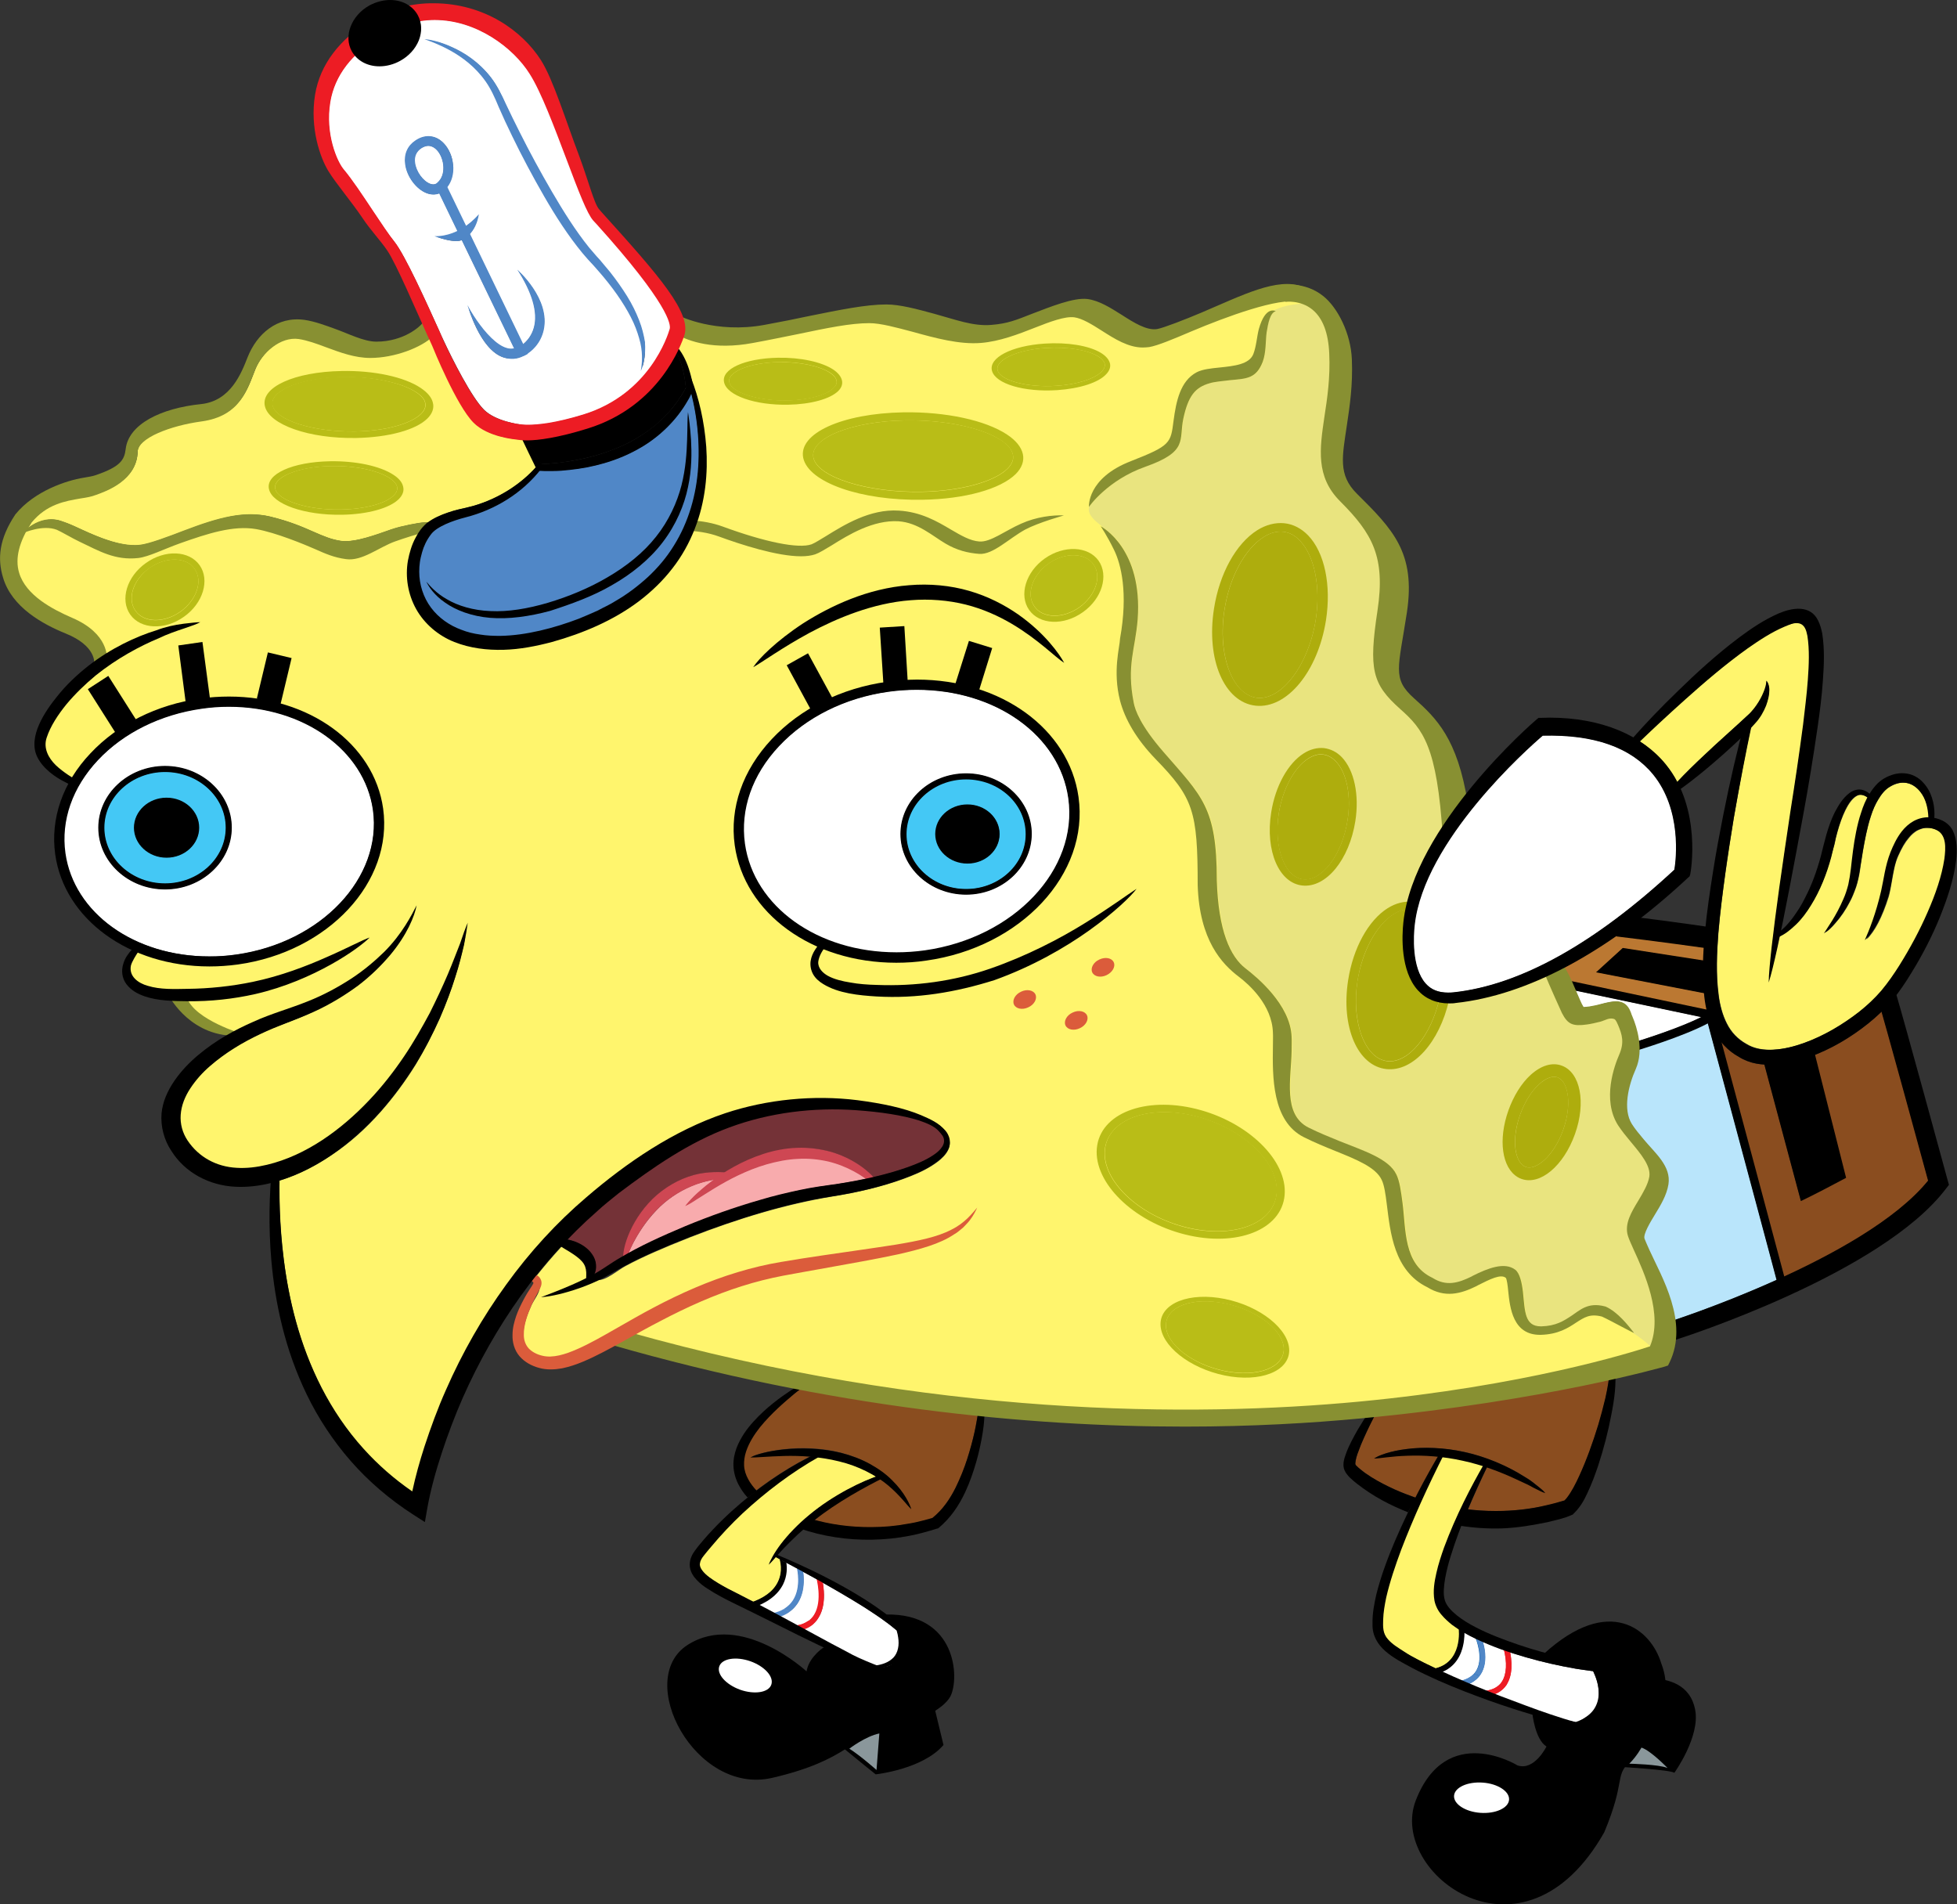 <?xml version="1.0" encoding="utf-8"?>
<!-- Generator: Adobe Illustrator 26.0.1, SVG Export Plug-In . SVG Version: 6.00 Build 0)  -->
<svg version="1.1" id="Character_Art" xmlns="http://www.w3.org/2000/svg" xmlns:xlink="http://www.w3.org/1999/xlink" x="0px"
	 y="0px" viewBox="0 0 900 875.7" style="enable-background:new 0 0 900 875.7;" xml:space="preserve">
<rect x="0" y="0" width="900" height="875.7" fill="#333333" stroke="none"/>
<style type="text/css">
	.st0{fill:#8A4D1F;}
	.st1{fill:#FFFFFF;}
	.st2{fill:#44C8F5;}
	.st3{fill:#FFF56D;}
	.st4{fill:#E9E47F;}
	.st5{fill:#BB7832;}
	.st6{fill:#B9E5FB;}
	.st7{fill:#5087C7;}
	.st8{fill:#F8ABAD;}
	.st9{fill:#743237;}
	.st10{fill:#AEAD0D;}
	.st11{fill:#889032;}
	.st12{fill:#B9BD17;}
	.st13{fill:#8A979B;}
	.st14{fill:#ED1C24;}
	.st15{fill:#005CAB;}
	.st16{fill:#CE4753;}
	.st17{fill:#DB5C3B;}
</style>
<g>
	<path class="st0" d="M368.1,638.7L368.1,638.7l-0.2,0c-0.9,0.7-1.8,1.5-2.8,2.3c-4.9,4-10.6,8.9-15.8,15.3
		c-3.1,3.9-5.2,7.6-6.5,11.2c-0.7,2.3-1,4.4-0.9,6.5c0.1,2.1,0.8,4.2,1.9,6.3c0.9,1.7,2.2,3.4,3.7,5.1l0.1,0.1l0.1-0.1
		c8-6.1,16.3-11.3,24.5-15.5l0.6-0.3l-0.7-0.1c-3-0.2-6.1-0.4-9.3-0.4c-0.8,0-1.6,0-2.3,0c-3.9,0.1-7.4,0.3-10.1,0.5
		c-1.9,0.1-3.5,0.2-4.6,0.2c2.4-1.2,7.7-2.6,14.5-3.4c2.9-0.3,5.8-0.5,8.7-0.5c6.3,0,12.2,0.7,17.7,2.1c4.7,1.2,9.2,2.9,13.1,5.1
		c3.9,2.2,7.5,4.8,10.3,7.6c5,4.9,7.5,9.8,8.4,12.4c-0.5-0.5-1.1-1.2-1.8-2c-2-2.3-4.6-5.3-8.4-8.4c-1-0.9-2.2-1.7-3.6-2.7l-0.1-0.1
		l-0.1,0.1c-5.4,2.7-19,9.8-30.2,18.7l-0.3,0.2l0.4,0.1c8.1,2.2,16.7,3.4,25.6,3.4c0.3,0,0.5,0,0.8,0c5.5-0.1,11-0.6,16.4-1.5l4-0.8
		l3.9-0.9l3.6-1l2.4-2c3.9-3.8,6.6-8.7,8.4-12.1c2.1-4.2,3.9-8.6,5.3-13.2c1.4-4.2,2.5-8.4,3.4-12.5c0.4-1.9,0.8-3.8,1.1-5.8
		c0.1-0.5,0.2-1,0.2-1.5l0.1-0.5l-0.2,0C422.5,647.8,395.1,643.8,368.1,638.7z"/>
	<path class="st0" d="M632.1,651.2l-0.1,0l0,0.1c-2,3.8-3.5,7-4.8,9.9c-0.9,2.1-1.8,4.1-2.4,5.9c-0.6,1.6-1.3,3.9-1.5,5.6
		c-0.1,0.6,0.1,0.9,0.4,1.2c0.6,0.6,1.3,1.3,2,1.8c1.5,1.2,3.2,2.4,4.9,3.5c3.1,2,6.7,3.8,10.8,5.7c2.9,1.3,6,2.5,9.5,3.7l0.2,0.1
		l0.1-0.2c3.2-6.3,6.7-12.6,10.3-18.8l0.2-0.3l-0.3,0c-3.6-0.4-7.2-0.6-10.8-0.6c-1.1,0-2.2,0-3.2,0.1c-4.8,0.1-8.9,0.6-11.8,1
		c-1.1,0.1-2,0.3-2.8,0.3c2.2-1.3,7.3-3.1,14.4-3.9c2.8-0.4,5.8-0.5,8.9-0.5c5.9,0,12,0.7,17.5,1.9c11,2.4,20.1,7,24.6,9.6l4.6,2.8
		c1,0.6,1.8,1.3,2.7,1.9c0.3,0.3,0.6,0.5,0.9,0.7c1.7,1.4,3,2.5,3.8,3.3c-1.1-0.4-2.6-1.1-4.6-2.1c-0.5-0.2-1-0.5-1.5-0.8
		c-0.8-0.4-1.6-0.9-2.4-1.3l-4.7-2.2c-4.3-2-8.6-3.7-12.8-5.1l-0.2-0.1l-0.1,0.2c-3.4,7.1-6.3,13.5-8.7,19.3l-0.1,0.2l0.3,0
		c4.4,0.5,8.6,0.8,12.6,0.8l0,0c8.4-0.1,16.3-1,23.5-2.7c0.5-0.1,1.1-0.3,1.6-0.4c1.4-0.3,2.8-0.7,4.1-1.1l2.1-0.6l0.1,0
		c0.1,0,0.2-0.1,0.2-0.1l0.4-0.4c0.2-0.2,0.5-0.4,0.7-0.8c2.4-3.1,4.4-7.3,5.7-10.2c3-6.6,5.9-14.3,8.7-23.4
		c1.3-4.1,2.4-8.3,3.3-12.4c0.7-3.2,1.2-5.9,1.5-8.4l0-0.3l-0.3,0.1C716.9,639.3,679.6,646.4,632.1,651.2z"/>
	<path class="st1" d="M690.9,773.4c2.1-3.2,2.5-8.4,1-14.5l0-0.1l-0.1,0c-3.2-1.1-6.4-2.4-9.6-3.8l-0.4-0.2l0.1,0.4
		c1,3.7,1.8,9-0.5,13.4c-1.2,2.3-3.1,4.1-5.7,5.3l-0.4,0.2l0.9,0.4c1,0.4,2,0.8,3,1.3c0.8,0.3,1.7,0.7,2.6,1
		c0.6,0.2,1.2,0.5,1.8,0.7l0,0l0.1,0C687,777.1,689.4,775.7,690.9,773.4z"/>
	<path class="st2" d="M444.3,408.9c15.2,0,27.6-11.4,27.6-25.4s-12.4-25.4-27.6-25.4c-15.2,0-27.6,11.4-27.6,25.4
		S429,408.9,444.3,408.9z M430.4,383.5c0-7.4,6.5-13.4,14.6-13.4c8,0,14.6,6,14.6,13.4c0,7.4-6.5,13.4-14.6,13.4
		C436.9,396.9,430.4,390.9,430.4,383.5z"/>
	<path class="st2" d="M75.9,406.4c15.5,0,28.1-11.6,28.1-25.8c0-14.2-12.6-25.8-28.1-25.8c-15.5,0-28.1,11.6-28.1,25.8
		C47.8,394.8,60.4,406.4,75.9,406.4z M76.6,394.2c-8.2,0-14.8-6.1-14.8-13.6c0-7.5,6.7-13.6,14.8-13.6s14.8,6.1,14.8,13.6
		C91.4,388.1,84.8,394.2,76.6,394.2z"/>
	<path class="st1" d="M413.1,751.7c-0.5-2-0.6-2.1-0.8-2.1c-0.4-0.3-0.7-0.6-1.1-0.9c-1.1-0.9-2.3-1.9-3.5-2.7
		c-3.3-2.5-6.8-4.8-10.3-7c-5.5-3.4-11.6-7-18.7-11l-0.4-0.2l0.1,0.4c0.6,3.7,1.2,10.5-2,15.6c-1.5,2.4-3.7,4.2-6.4,5.2l-0.4,0.2
		l12.7,6.8l9.8,5.2c0.7,0.3,1.3,0.7,2,1c2.6,1.4,5.3,2.7,8,3.8l0,0.4l0.2,0c2.6-0.4,5.6-1.1,7.9-3c2.4-1.8,3.6-5,3.3-8.9
		C413.4,753.3,413.3,752.5,413.1,751.7z"/>
	<path class="st1" d="M679.5,767.7c2.6-5,0.4-12-0.3-14l0-0.1l-0.1,0c0,0,0,0-0.1,0c-1.9-0.9-3.7-1.8-5.4-2.8l-0.3-0.2v0.3
		c-0.1,11.7-6.3,16-10,17.6l-0.4,0.2l0.4,0.2c2.7,1.3,5.6,2.6,9.1,4l0.1,0l0.1,0C675.8,772,678.2,770.2,679.5,767.7z"/>
	<path class="st3" d="M671.1,749.3L671.1,749.3l-0.1-0.2c-1.1-0.7-2.1-1.4-3-2.1c-2-1.6-3.5-3-4.8-4.6c-1.1-1.4-2.6-3.6-3.1-6.3
		c-0.8-4.9,0.1-9.3,0.9-12.9c1-4.4,2.4-8.5,3.5-11.5c4.4-12,10.1-23.9,17.8-37.5l0.1-0.2l-0.2-0.1c-3.3-1.1-6.5-1.9-9.6-2.6
		c-2.9-0.6-6-1.2-9.3-1.6l-0.1,0l-0.1,0.1c-7.8,15.5-14,29.5-19,42.6c-2.3,6-5.1,14-6.9,22.1c-1.2,5.5-3.3,13.8,0.5,18.8
		c3.6,4.8,10,7.5,15.2,10.3c2,1.1,4.2,2.2,6.4,3.2l0.8,0.4l0.1,0C671.4,764.5,671.4,752.9,671.1,749.3z"/>
	<path class="st1" d="M425.3,437.3c41.1-5.8,70.8-37.2,66.2-70.1c-4.1-29-33.5-50.1-69.9-50.1c-4.3,0-8.7,0.3-13.1,0.9
		c-20,2.8-37.9,11.7-50.4,25c-12.4,13.2-18,29.2-15.8,45.1c4.1,29,33.5,50.1,69.9,50.1C416.6,438.2,421,437.9,425.3,437.3z
		 M414.3,383.5c0-15.3,13.4-27.7,30-27.7c16.5,0,30,12.4,30,27.7c0,15.3-13.5,27.7-30,27.7C427.7,411.2,414.3,398.8,414.3,383.5z"/>
	<path class="st1" d="M171.4,97c3.8,5.7,7.4,11.1,9.9,14.1c5,6.2,15.1,28.7,20.6,40.8c0.9,2,1.6,3.6,2.2,4.8
		c3.9,8.4,12.7,25.9,18.5,31.7c5.4,5.4,16.6,6.8,16.8,6.8l0.3,0.1c0.1,0,1.2,0.2,3.3,0.2c4.6,0,12.7-0.8,25.5-4.8
		c30.6-9.4,39-36.5,39.9-39.5c0.3-1.1,0.2-4-4.1-11.1c-5.4-8.9-15.4-21.5-29.7-37.4l-1.4-1.5c-2.8-3.2-6.5-12.8-12.3-28.2
		c-5.5-14.5-11.6-30.9-16.9-39.2C236.2,21.9,219.3,9,199.9,9c-2.2,0-4.5,0.2-6.7,0.5l-0.2,0l0.1,0.2c0.7,2.8,0.5,5.8-0.7,8.7
		c-1.5,3.8-4.6,7.2-8.5,9.3c-3,1.6-6.2,2.5-9.4,2.5c-4.5,0-8.5-1.7-11.1-4.8l-0.1-0.2l-0.2,0.1C156.9,31.8,153,39,151.7,47
		c-2.4,14.7,3.2,27.4,6.2,30.9C161.7,82.5,166.6,89.9,171.4,97z M294.8,157.6c-0.6-2.3-1.5-5.7-3.2-9.4c-1.6-3.4-3.5-6.9-5.8-10.3
		c-2.3-3.5-5-7.1-8-10.7c-1.6-1.9-3.2-3.7-4.7-5.4l-2.5-2.7l-2.5-2.9c-7.1-8.6-13.1-18.4-17.6-26.1c-5.2-8.9-10.1-18.3-14.7-27.7
		c-1.9-4-3.9-8.2-6.2-13.4c-1.9-4.6-3.7-8.4-6-11.7c-4-5.7-9.5-10.4-16.2-14.2c-4.2-2.4-7.8-3.8-10.4-4.7c2.3,0.4,6.1,1.2,11,3.5
		c4.9,2.2,12,6.4,17.7,13.8c2.9,3.7,5.1,8.4,6.7,12.1c1.8,3.9,4,8.4,6.4,13.1c4.7,9.4,9.7,18.6,14.8,27.4
		c4.8,8.1,10.5,17.5,17.1,25.8l2.4,2.8l2.5,2.8c1.3,1.5,3,3.6,4.7,5.6c3,3.8,5.6,7.6,7.9,11.2c2.2,3.6,4,7.3,5.5,10.9
		c1.2,3,2.1,6.3,2.7,10c0.6,5.2-0.2,9.1-1,11.5C295.5,166.2,295.8,162.3,294.8,157.6z M204.8,66.8c4.9,6.2,4.2,14.7,0.7,19.1
		l-0.1,0.1l8.8,18.2l0.2-0.1c2.8-1.9,4.7-3.9,5.5-4.9c-0.3,1.5-1.2,5.3-3.9,8.3l-0.1,0.1l24.5,50.7l0.1,0.2l0.2-0.2
		c1.7-1.4,3.9-3.8,5-7.7c1.8-6.7-0.5-15.4-6.8-25.4c3.5,3.5,13.7,14.7,10.9,26.7c-1.3,5.7-5.1,9-7.2,10.4l-0.1,0.1l0,0.1l-0.9,0.5
		c-0.3,0.2-0.6,0.3-0.9,0.5l0,0l-0.2,0.1c-2.8,1.4-5.8,1.7-8.9,0.7c-8.9-2.8-14.3-17-15.9-22.1c2.1,3.6,5.8,9.3,10.1,13.4
		c2.5,2.4,4.9,4,7.1,4.6c1.1,0.4,2.2,0.4,3.5,0.2l0.3,0l-0.1-0.2c-1.3-2.8-14.2-29.3-24.1-49.7l-0.1-0.2l-0.2,0.1
		c-0.6,0.3-1.5,0.4-2.5,0.4c-3,0-7-1.2-8.8-1.9c3.2-0.1,6.3-0.9,9.5-2.4l0.2-0.1l-6.2-12.8l-2.3-4.8l-0.2,0.1
		c-1.7,0.6-3.6,0.6-5.5-0.1c-4.8-1.8-9.2-7.6-9.9-13.3c-0.6-4.5,1.1-8.3,4.6-10.7c1.9-1.3,3.9-2,5.9-2
		C199.9,62.7,202.6,64.1,204.8,66.8z"/>
	<path class="st3" d="M893.8,384.2c-0.1-0.2-0.2-0.4-0.3-0.5c-0.1-0.1-0.2-0.2-0.2-0.4l-0.7-0.7l-0.1,0c-0.1-0.1-0.2-0.1-0.3-0.2
		c-0.1-0.1-0.3-0.2-0.5-0.3l-1.1-0.5c-0.5-0.3-1-0.4-1.5-0.6c-0.3-0.1-0.5-0.1-0.8-0.2c-0.3-0.1-0.5-0.1-0.8-0.1c-0.1,0-0.3,0-0.4,0
		c-0.1,0-0.2,0-0.2,0c-0.2,0-0.4,0-0.6,0c-0.1,0-0.3,0-0.3,0h-0.1c-1.6,0-3,0.7-4.3,1.3c-1.1,0.7-2.5,1.8-3.6,3.2
		c-1.9,2.2-3.4,4.8-5,8.4c-1.6,3.5-2.2,7.6-2.9,11.5c-0.5,2.7-0.9,5.2-1.5,7.3c-2.9,9.2-6.4,16-10.1,19.5c2.9-6.8,5.3-14.2,7.1-21.8
		c0.4-1.6,0.7-3.2,1-5c0.7-3.9,1.6-8.3,3.3-12.7c1-2.7,2.5-6.2,5.1-9.6c1.1-1.4,2.6-2.9,4.4-4.2c1.5-0.9,3.7-2,6.3-2.1
		c0.4-0.1,0.8-0.1,1.3,0l0.2,0l0-0.2c-0.1-2.9-0.6-5.6-1.6-8c-1.5-4-5.1-8.2-9.8-8.4c-2.2-0.1-4.6,0.6-6.8,2c-1.9,1.1-3.6,3-5.2,5.8
		c-1.3,2.1-2.5,4.7-3.4,7.7c-1,3-1.7,6-2.2,8.3c-1,4.8-1.8,9.7-2.5,14.3l-0.3,2.2c-0.4,2.6-1,5.4-1.8,7.8c-1,2.8-1.9,5-2.9,6.8
		c-1.8,3.5-4,6.8-6.6,9.7c-1.5,1.8-3.1,3.3-4.4,4.2c0.2-0.3,0.4-0.6,0.6-1c0.7-1.1,1.6-2.5,2.6-4.1c1.4-2.3,3.5-5.8,5.2-10.1
		c1-2.2,1.7-4.6,2.2-6.5c0.6-2.5,1-4.8,1.3-7.4c0.7-5.9,1.3-11.3,2.4-16.9c0.7-3.6,1.4-6.3,2.3-8.8c0.8-2.5,1.7-4.8,2.9-6.9l0.1-0.2
		l-0.1-0.1c-1.8-1.2-3.5-1.5-4.9-0.9c-1.9,0.9-3.8,3.1-5.6,6.8c-1.4,2.8-2.6,6.1-3.7,10.1c-0.5,1.7-0.9,3.4-1.3,5.5L842,394
		c-2.2,8.3-5.4,16-9.2,22.1c-2.2,3.5-4.5,6.5-6.9,8.8c-2.5,2.5-5,4.3-7.5,5.6l-0.1,0l0,0.1c-1.9,8.9-3.5,15.5-4.6,19.5
		c0.3-7.2,2-21.7,4.9-42.4c1.4-10.3,3.1-22.1,5.1-34.9c2.3-15.1,4.2-27.7,5.8-39.7c0.8-6.1,1.7-13.3,2.2-20.7
		c0.5-6.4,0.9-13.8-0.2-20.2c-0.3-1.7-0.7-3.1-1.2-4.1c-0.5-1-1.1-1.6-1.7-1.8l-0.1,0c-0.1,0-0.1,0-0.2,0c-0.1,0-0.2,0-0.3,0l-0.9,0
		c-0.4,0-0.9,0.1-1.3,0.1c-0.3,0.1-0.5,0.1-0.8,0.1c-0.4,0.1-0.9,0.2-1.3,0.4c-0.3,0.1-0.6,0.2-0.9,0.2l-2.2,0.8
		c-6.1,2.6-11.9,6.4-16.8,9.9c-10.4,7.5-19.9,15.7-28.6,23.3c-7,6.3-13.9,12.7-21.1,19.6l-0.2,0.2l0.2,0.1c4.6,3,8.6,6.5,11.8,10.5
		c2,2.4,3.8,5.1,5.3,8l0.1,0.2l0.2-0.2c6.6-7.1,17.2-16.8,24.9-23.8c0.6-0.6,1.3-1.1,1.9-1.7c1.9-1.7,3.8-3.4,5.5-5
		c2.4-2.1,4.1-4.6,5.2-6.3c1.2-1.9,2.2-4,2.8-5.8c0.5-1.5,0.7-2.7,0.7-3.6c0.5,0.7,1,2,1.1,3.8c0,2.1-0.5,4.6-1.5,7.1
		c-1.3,3.1-2.9,5.8-5,8c-0.4,0.5-0.9,0.9-1.3,1.4c-0.2,0.2-0.4,0.4-0.6,0.6l0,0l0,0.1c-2.6,12.4-5.2,26.4-7.8,41.6
		c-1.5,9.3-2.8,17.6-3.9,25.5c-1.2,8.7-2.4,17.9-3.2,27.4c-0.7,9.1-1.2,18.9,0.1,28.5c0.6,5.1,1.9,9.6,3.8,13.3c2,4,5,7.2,9,9.4
		c2.9,1.8,6.5,2.7,10.9,2.7c0.6,0,1.3,0,2-0.1c4.2-0.2,8.7-1.2,13.9-3.1c8.7-3.1,17.4-8.1,25.3-14.3c4-3.2,7.5-6.5,10.3-9.8
		c2.7-3.3,5.5-7.2,8.3-11.6c5-7.8,9.4-16.1,13.1-24.6c4.2-9.6,6.6-17.5,7.7-24.6C895.1,390.1,894.9,386.5,893.8,384.2z"/>
	<path class="st1" d="M655.6,452.3c2.5,2.8,5.9,4.2,10.3,4.2h0c0.8,0,1.6,0,2.5-0.1c30.8-3.3,65-22.3,101.7-56.4l0.1,0l0-0.1
		c0.7-4.5,3.6-27.5-9.9-43.9c-9.7-11.9-25.8-17.9-47.8-17.9c-1,0-1.9,0-2.9,0l-0.1,0l-0.1,0c-2.7,2.3-16.6,14.4-30.4,31.1
		c-17.2,20.9-26.8,39.8-28.6,56.2C649.9,429.9,648.9,444.9,655.6,452.3z"/>
	<path class="st1" d="M193.5,68.2c-2.2,1.5-3.2,3.8-2.8,6.6c0.5,4.1,3.8,8.6,7.1,9.8c0.5,0.2,1,0.3,1.5,0.3c1.1,0,1.7-0.5,2.1-0.9
		c3.8-3.5,3.2-10.6,0-14.6C199.2,66.7,196.4,66.2,193.5,68.2z"/>
	<path class="st3" d="M751.9,574c-1.2-2.6-2.1-4.6-2.6-6c-1.7-5.3,1.6-10.6,4.7-15.8c2.2-3.7,4.6-7.5,5.1-11.1
		c0.8-5.2-3.9-10.9-8.6-16.5c-2.1-2.5-4.3-5.1-5.9-7.7c-7.4-11.6-1.5-27.2,0.5-31.7c2.6-6,1.4-9.8-0.4-14.1l-0.1-0.2
		c-0.3-0.8-0.9-2.3-1.7-2.9l-0.1-0.1c-0.6-0.3-1.2-0.4-1.8-0.4c-1.2,0-2.4,0.5-3.5,0.9c-0.6,0.2-1.1,0.5-1.7,0.6
		c-2,0.5-4.1,1-6.2,1.3c-1.5,0.2-2.7,0.3-3.7,0.3c-3.4,0-5.1-1.2-7.2-5.2c-0.4-0.8-5.1-11.3-7.2-16.4l-0.3-0.7l-0.6,0.3
		c-14.3,6.5-28.2,10.6-41.2,12c-1,0.1-2,0.2-3,0.2c-5.8,0-10.5-2-14-5.9c-7.8-8.7-7.1-24.4-6.4-30.8c1.4-13.1,7.4-27.7,17.8-43.6
		l0.1-0.2l0-0.2c-1.3-17.7-3.5-29.8-7-38.1c-3.3-8-7.6-12.2-12.5-16.6c-12.7-11.3-14.2-18-10.2-44.7c3.7-24.9-2.3-35.8-17.4-50.8
		c-11.1-11.1-9.2-23.8-7.1-38.4c1.2-8.4,2.7-17.9,2.2-29c-0.4-9.7-3.1-16.7-7.9-20.7c-4-3.3-8.8-3.8-11.2-3.8l-0.4,0
		c-11.9,0.6-33.2,8.9-44.8,13.8c-8.7,3.6-15.5,6.5-19.4,7.2c-0.9,0.2-1.8,0.2-2.7,0.2c-6.5,0-12.7-3.9-18.7-7.7
		c-4.4-2.8-9.1-5.7-12.9-6.2c-0.4-0.1-0.9-0.1-1.3-0.1c-4.4,0-10.6,2.4-17.2,4.9c-7.6,2.9-16.1,6.2-24.6,6.9c-1,0.1-2.1,0.1-3.2,0.1
		c-8.9,0-19-2.8-27.9-5.2c-7.6-2.1-14.8-4.1-20.2-4.1c-8.7,0-19.3,2.2-32.8,5l-0.2,0c-6.1,1.3-13,2.7-20.6,4.1
		c-11.9,2.2-22.8,1.4-31.5-2.4l-0.7-0.3l-0.2,0.7c-0.6,1.7-1.3,3.4-2.2,5.2l-0.1,0.4l0.2,0.2c1.9,2.5,3.5,5.6,4.7,9
		c0.4,1.3,0.8,2.7,1.2,4.6c3.7,9.4,5.9,19.8,6.8,30.8c1.4,19.3-3.5,39.9-15.4,55.4c-4.2,5.5-9.3,10.5-15.3,15
		c-10.5,8-23.5,14.1-39.7,18.6c-8.5,2.3-15.5,3.4-22.1,3.6c-8.4,0.3-15.9-0.9-22.4-3.5c-7.3-2.9-13.5-8.3-17.2-14.8
		c-3.7-6.6-5.1-14.4-3.7-21.8c0.7-4,1.9-7.4,3.4-10.3c0.2-0.3,0.4-0.7,0.6-1l1.1-1.9l-1.7,0.5c-3.1,0.9-7.8,2.4-10.2,3.2
		c-2.6,0.9-5.2,2.3-7.8,3.6c-4.4,2.3-8.9,4.7-13.1,4.7c-0.5,0-1.1,0-1.6-0.1c-5.3-0.8-9.3-2.5-14-4.6c-2.8-1.2-17.3-7.5-27.3-9.3
		c-1.8-0.3-3.8-0.5-5.8-0.5c-8.8,0-18.2,3-29.4,7c-2.7,1-5.3,2-7.9,3.1c-4.4,1.8-8.3,3.4-11.3,3.7c-1.2,0.1-2.3,0.2-3.5,0.2
		c-7.4,0-13.1-2.8-19.7-6c-1.8-0.9-3.6-1.9-5.3-2.8c-2.8-1.6-5.7-3.2-8.7-4.3c-1.5-0.6-3.3-0.9-5.2-0.9c-3.6,0-7.1,1-9.5,1.9
		l-0.2,0.1l-0.1,0.2c-3.7,7.1-4.8,13.6-3.1,19.1c3.2,10.7,15.7,17.2,24.8,21.1c11.9,5.2,14.7,12.2,15.3,15.9l0.2,1l0.9-0.5
		c9.3-5.8,17.5-8.9,22.9-10.5c4.6-1.7,9.2-2.5,12.3-2.9c1.5-0.2,2.7-0.3,3.9-0.4c-1.1,0.4-2.3,0.8-3.6,1.3
		c-3.8,1.3-7.4,2.7-11.7,4.5c-7.4,3-18.5,8.5-29.4,17.3c-5.3,4.3-9.8,8.8-13.5,13.3c-4.5,5.5-7.6,10.7-9.3,15.5
		c-0.9,2.7-0.9,5.1,0,7.4c0.8,2,2.3,4,4.4,6.1c1.6,1.5,3.3,2.9,5.6,4.5c0.5,0.3,0.9,0.6,1.4,0.9l1,0.6l0.4-0.6
		c2.3-3.8,5.1-7.5,8.3-10.9c3.3-3.5,7.1-6.8,11.2-9.7l0.5-0.4l-12.5-19.6l8.3-5.3L61.9,331l0.3,0.5l0.6-0.3
		c7.1-3.7,14.7-6.5,22.7-8.2l0.6-0.1l-3.4-25.6l9.8-1.3l3.4,25.4l0.7-0.1c3-0.3,5.9-0.4,8.7-0.4c4.3,0,8.6,0.3,12.8,0.9l0.6,0.1
		l5.1-21.1l9.6,2.3l-5,20.9l0.6,0.2c25.5,7.2,43.3,25.4,46.5,47.7c2.3,16.1-3.4,32.3-15.9,45.8c-12.5,13.4-30.4,22.4-50.3,25.2
		c-16.4,2.3-33.1,0.1-47.1-6.1c-0.1,0.6-0.4,1.1-0.6,1.6l0.5,0.4c-1.2,1.8-2,3.6-2.3,5.3c-0.5,2.4,0,4.7,1.5,6.3
		c1.5,1.6,3.9,3,6.7,3.8c3.7,1,7.4,1.1,11.2,1.6c5.8,0.7,8.1,7.4,12.3,10.7c4.8,3.8,10.6,6.3,16.3,8.4l0.3,0l0.2-0.1
		c2.8-1.5,5.8-3,8.9-4.3c4.4-2,8.8-3.3,13.1-4.5c3.6-1,7.4-2.1,11.1-3.6c6.7-2.7,13.5-6.9,21-11.7c5.3-3.5,10.4-7.7,15.1-12.3
		c5.1-5.1,8.8-10.4,11.6-15.1c-2.2,5.2-5.7,10.8-9.9,15.8c-4.3,5.1-9.2,9.8-14.6,13.9c-6.6,4.8-13.5,8.9-20.6,12.2
		c-4.2,2.1-8.6,3.8-12.9,5.4c-3.8,1.4-7.7,2.9-11.4,4.7c-9.3,4.4-16.9,9.3-23.3,14.8c-3.7,3.2-6.8,6.7-9.2,10.4
		c-2.7,4.1-4.2,8.4-4.5,12.4c-0.3,4.4,0.9,8.7,3.3,12.3c5.3,7.9,13.6,12.3,23.1,12.8c4.4,0.3,9.2-0.2,14.2-1.4
		c8.6-2,17.4-6,26.1-11.8c7.3-4.8,14.2-10.7,21.2-18c5.6-6,11.1-12.8,16.2-20.2c4-5.9,7.8-12.5,11.8-20c3.3-6.5,6.1-12.5,8.3-17.8
		c1.7-3.9,3-7.5,4.3-10.7l0-0.1c0.5-1.2,0.9-2.4,1.4-3.5c0.5-1.4,1-2.7,1.4-3.9c-0.2,1.3-0.5,2.7-0.8,4.1c-1,4.5-2.3,9.5-4,15
		c-1.7,5.6-4.1,11.9-7,18.7c-3.5,7.7-7.1,14.6-11,21.1c-4.9,7.9-10.3,15.1-16,21.6c-7,7.9-14.2,14.3-21.9,19.5
		c-8,5.5-16.2,9.6-24.3,12.1l-0.5,0.1l0,0.5c-0.2,12.6,0.5,24.4,2,36c2.9,22.6,8.6,42,17.5,59.3c5.4,10.4,11.9,20,19.5,28.4
		c6.5,7.2,14,13.9,22.4,19.7l0.8,0.6l0.2-1c1.4-6.3,3.1-12.8,5.6-20.5c2.9-9,6.2-17.7,9.8-26c7.6-17.3,16.9-33.6,27.7-48.3
		c10.7-14.8,23.1-28.3,36.7-39.9c12.7-10.9,26.9-21.2,41.8-29.1c7-3.7,14.4-6.9,21.9-9.4c6.8-2.3,13.9-4,21.7-5.2
		c12.7-2,26.1-2.2,38.8-0.7c12.2,1.5,21.7,3.7,29.1,6.8c5.4,2.4,15.9,7.6,11.9,15.1c-1.1,2.1-2.9,3.7-4.4,4.9
		c-3.9,3-8.5,5.2-12.6,6.8c-9,3.6-19.7,6.5-32,8.7l-3.6,0.6c-22.6,3.7-44.5,10.5-65.8,18.8c-12.9,5.1-22.3,9.2-29.7,13.2
		c-3.4,1.7-9.2,7-13.2,6.5c-4.3-0.5-3.7-6-5.7-8.4c-1.9-2.3-5.1-4.2-7.9-5.8c-0.7-0.4-1.3-0.8-1.9-1.2l-0.5-0.3l-0.4,0.4
		c-4,4.3-7.8,8.8-11.4,13.3c0,0-0.5,0.6-0.5,0.6c0.5-0.6,2,4,2,4.5c-0.1,2.9-2.7,5.9-3.9,8.5c-1.8,4-3.9,9.2-3.8,14.4
		c0,2.6,0.9,4.9,2.4,6.6c1.5,1.7,3.9,2.9,6.6,3.6c1.1,0.3,2.2,0.4,3.4,0.4c3.6,0,7.8-1.1,13.2-3.5c4.5-2,9-4.4,13.3-6.9
		c4.6-2.7,10-1.7,14.8-0.2c6,1.9,12,3.5,18.1,5.1c12.9,3.3,25.8,6.3,38.8,9c25.8,5.5,51.9,9.9,78.1,13.1c38.5,4.8,77.2,7.3,116,7.3
		c27.2,0,54.2-1.2,80.2-3.7c75.9-7.1,124.9-22.4,134-25.4l0.2-0.2l0.1-0.2C765.8,604.2,756.8,584.6,751.9,574z M425.8,441.1
		c-4.5,0.6-9.1,1-13.6,1c-12.2,0-24.5-2.3-35.7-7.2c-1.4-0.6-2.7-1.2-4.1-1.9c-17.4-8.8-31.1-24.6-33.9-44.3
		c-2.4-17,3.6-34.1,16.8-48.2c5-5.4,11-10.1,17.6-14l0.6-0.3l-10.8-19.9l8.6-4.7l11,20.1l0.6-0.3c7.4-3.2,15.3-5.5,23.5-6.8l0.6-0.1
		l-1.6-25.1l9.8-0.7l1.5,24.1l0,0.7l0.7,0c1.6-0.1,2.9-0.1,4.2-0.1c6,0,11.9,0.6,17.7,1.7l0.6,0.1l6.1-19.4l9.4,2.9l-5.8,18.4
		l-0.2,0.6l0.6,0.2c12.1,4,22.7,10.5,30.5,19c8,8.6,13.1,18.9,14.6,30C500.2,401.6,469,435,425.8,441.1z M501.7,230.9
		c0.7-3.9,4-12.5,18.7-18.2c18.4-7.1,18.6-8.7,19.9-18.8l0-0.3c1.1-8.5,2.9-17.9,10.3-21.8c2.5-1.3,6.3-1.7,10.3-2.1
		c6.9-0.7,14.1-1.4,16.1-6.7c0.9-2.3,1.3-4.6,1.6-7c0.3-1.6,0.5-3.1,0.9-4.4c1.8-6.4,4-7.8,5.2-8c-1.7,1.8-2.4,5.5-3,9.3
		c-0.2,1.3-0.3,2.7-0.4,4.2c-0.2,3-0.4,6.3-1.4,9.1c-2.6,6.9-6.3,7.2-13,7.9l-1.3,0.1c-2.6,0.3-7.3,0.8-9.6,1.4
		c-7.2,2-10.5,6.4-12.7,16.8c-0.4,2-0.6,3.9-0.7,5.6c-0.5,6.4-0.9,10.6-16.2,16C512.8,218.7,504.7,227.2,501.7,230.9z M746,609.4
		c-3.2-1.7-6.8-3.6-9.1-4.7c-1.4-0.4-2.7-0.5-3.8-0.5c-3.4,0-5.7,1.5-8.6,3.4c-3.6,2.4-8,5.3-15.9,5.5h-0.3
		c-11.8,0-13.1-12.2-13.9-19.6c-0.4-3.7-0.7-5.7-1.3-6.5c-0.7-0.5-1.5-0.8-2.5-0.8c-2.8,0-6.5,1.9-10.9,4.1l-0.7,0.4
		c-4.8,2.4-8.5,3.5-12.2,3.5c-3.4,0-6.6-1-9.9-3c-6.3-3.1-10.8-8.2-13.7-15.6c-2.5-6.4-3.4-13.5-4.2-19.8l-0.3-2
		c-0.7-5-1.2-9.2-2.4-11.7c-2.8-5.9-11.5-9.4-21.6-13.5c-4.7-1.9-9.6-3.9-14.5-6.4c-14.3-7.2-14-27.6-13.8-41.1V481
		c0-2.4,0.1-4.5,0-6.3c-0.4-13-11.2-22.6-15.9-26.1c-7.7-5.8-18-16.5-18.8-41.6c0-34.3-2-40.3-19.5-58.4c-8.3-8.6-14-17.8-16.2-26.6
		c-2.6-10.2-1.3-19.1-0.5-24.4c0.3-1.7,0.5-3,0.5-3.9c4-22.4,0-35.3-2.8-41c-1.7-3.6-3.4-6.5-4.6-8.5c15.4,11.4,14.4,35.6,14,40.5
		c-0.3,4.3-1,8-1.6,11.5c-1.3,7.7-2.6,15-0.2,27.1c1.2,5.9,6,13.8,13.9,22.9c1.3,1.5,2.6,3,3.8,4.3c15,17,20.6,23.4,20.6,54.3
		c0.7,20.9,5.2,34.7,13.5,41c6.1,4.7,20.5,17.1,20.9,31c0.1,1.9,0,4.4,0,6.6c0,2.3-0.2,4.7-0.4,7.3c-0.7,10.9-1.6,23.4,8.5,28.4
		c4.8,2.4,9.6,4.3,14.3,6.2c1.6,0.7,3.3,1.3,4.8,1.9c9.3,3.6,18.1,7.1,21,13.1c1.5,3,2,7.6,2.7,12.8c0.3,2.1,0.5,4.3,0.7,6.5
		c0.9,10.8,2,23,13.3,28.5l0.2,0.1c2.7,1.7,5.3,2.5,8.1,2.5c3.8,0,7.5-1.6,10.5-3.1l0.7-0.4c4.1-2,9.3-4.4,13.6-4.4
		c2.1,0,3.8,0.6,5.2,1.6c1.6,1.3,2.7,4.7,3.3,9.8c0.1,0.8,0.2,1.6,0.2,2.4c0.7,7.7,1.3,13.9,8.6,13.9l0.3,0c6.9-0.2,10.5-2.6,14-4.9
		c0.6-0.4,1.2-0.8,1.7-1.2c2.5-1.8,5.2-3.7,9.1-3.7c1.3,0,2.6,0.2,4,0.6l0.3,0.1c4.5,2,8.5,6.5,11,9.6
		C748.2,610.6,747.1,610,746,609.4z"/>
	<path class="st4" d="M751.5,574.2c-1.2-2.6-2.1-4.6-2.6-6.1c-1.8-5.5,1.6-10.9,4.8-16.2c2.2-3.6,4.5-7.4,5.1-10.9
		c0.8-5-3.9-10.6-8.4-16c-2.1-2.5-4.3-5.2-6-7.8c-7.5-11.8-1.5-27.6,0.5-32.1c2.5-5.8,1.4-9.5-0.4-13.7l-0.1-0.2
		c-0.3-0.8-0.9-2.1-1.6-2.7l0,0c-0.5-0.2-1-0.3-1.6-0.3c-1.1,0-2.3,0.4-3.3,0.9c-0.6,0.2-1.2,0.5-1.8,0.6c-2,0.5-4.1,1-6.2,1.3
		c-1.5,0.2-2.7,0.3-3.7,0.3c-3.6,0-5.4-1.3-7.6-5.5c-0.5-0.9-5.1-11.4-7.3-16.5l-0.1-0.2l-0.2,0.1c-14.3,6.6-28.3,10.6-41.4,12
		c-1,0.1-2.1,0.2-3.1,0.2c-6,0-10.8-2-14.4-6c-8-8.9-7.2-24.7-6.5-31.2c1.4-13.1,7.4-27.9,17.8-43.8l0-0.1l0-0.1
		c-1.3-17.7-3.5-29.7-6.9-37.9c-3.3-7.9-7.6-12.1-12.4-16.4c-12.9-11.4-14.4-18.2-10.4-45.1c3.7-24.7-2.3-35.5-17.2-50.4
		c-11.3-11.3-9.4-24.1-7.2-38.9c1.2-8.4,2.6-17.8,2.2-28.9c-0.4-9.6-3-16.4-7.7-20.3c-1.6-1.3-3.3-2.2-4.9-2.7
		c-3.6,0.2-10,1.2-13.8,3.5c0.1,0,0.2,0,0.3,0c0.3,0,0.6,0.1,0.9,0.1c-2.3,1.1-3.2,5.3-3.8,9.8c-0.2,1.3-0.3,2.7-0.3,4.2
		c-0.2,3-0.4,6.4-1.4,9.2c-2.7,7.2-6.8,7.5-13.4,8.2l-1.3,0.1c-2.6,0.3-7.2,0.8-9.5,1.4c-6.9,1.9-10.2,6.2-12.3,16.4
		c-0.4,2-0.6,3.9-0.7,5.5c-0.6,6.5-0.9,10.9-16.6,16.4c-15.6,5.5-23.9,15.7-25.8,18.2c0-0.3,0.1-0.9,0.2-1.5c-0.7,1.7-1.1,3.7,0,5.6
		c1.5,2.6,4.3,4.3,6.7,6.5c4.7,3.3,17.2,14.7,15.2,41.6c-0.3,4.3-1,8-1.6,11.6c-1.3,7.7-2.6,14.9-0.2,26.9
		c1.2,5.8,5.9,13.7,13.8,22.7c1.3,1.5,2.6,3,3.8,4.3c15.1,17.1,20.7,23.5,20.7,54.6c0.7,20.7,5.1,34.4,13.3,40.6
		c6.2,4.7,20.7,17.2,21.1,31.4c0.1,1.9,0,4.3,0,6.6c0,2.3-0.2,4.7-0.4,7.3c-0.7,10.8-1.6,23,8.3,27.9c4.8,2.4,9.6,4.3,14.2,6.2
		c1.6,0.6,3.3,1.3,4.8,1.9c9.4,3.7,18.3,7.1,21.3,13.4c1.5,3.1,2.1,7.7,2.8,13c0.3,2.1,0.5,4.2,0.7,6.5c0.9,10.7,2,22.8,13,28.1
		l0.2,0.1c2.6,1.6,5.1,2.4,7.8,2.4c3.7,0,7.3-1.5,10.3-3l0.7-0.4c4.1-2.1,9.4-4.4,13.8-4.4c2.2,0,4,0.6,5.5,1.8
		c1.7,1.4,2.9,4.9,3.4,10.2c0.1,0.8,0.2,1.6,0.2,2.4c0.8,7.8,1.3,13.4,8.1,13.4c0.1,0,0.2,0,0.3,0c6.7-0.2,10.3-2.5,13.8-4.8
		c0.6-0.4,1.1-0.8,1.7-1.2c2.6-1.9,5.3-3.8,9.4-3.8c1.3,0,2.7,0.2,4.1,0.6l0.3,0.1c5.3,2.3,9.9,8.1,12.5,11.5
		c-0.2-0.1-0.5-0.3-0.9-0.4c3.7,2.4,7.1,4.9,8.9,6.9l0-0.1C765.3,604.2,756.3,584.7,751.5,574.2z"/>
	<path class="st1" d="M108.7,439c39.1-5.5,67.3-35.4,62.9-66.6c-3.9-27.6-31.8-47.6-66.4-47.6c-4.1,0-8.3,0.3-12.4,0.9
		c-19,2.7-36,11.1-47.9,23.8c-3.1,3.3-5.8,6.8-8,10.5l-0.1,0.1l0.1,0.1c0,0,0,0,0,0l-0.3,0.2l-0.1,0.1c-5.9,10-8.2,21-6.7,31.7
		c3.9,27.6,31.8,47.6,66.4,47.6C100.4,439.9,104.6,439.6,108.7,439z M45.4,380.6c0-15.5,13.7-28.2,30.5-28.2
		c16.8,0,30.5,12.6,30.5,28.2c0,15.5-13.7,28.2-30.5,28.2C59.1,408.8,45.4,396.1,45.4,380.6z"/>
	<path class="st5" d="M785.1,464.5c-0.4-1.9-0.8-4-1-6.1c0-0.4-0.1-0.7-0.1-1.1l-0.1-0.7l-49.5-9.6l11.9-10.9l37.1,5.8l0-0.2
		c0.1-2.1,0.2-4,0.3-5.9l0-0.2l-0.2,0c-19.8-2.8-37.8-5-39.9-5.2l0-0.3l-0.4,0.3c-8,5.5-16,10.4-23.8,14.5l-0.2,0.1l0.1,0.2
		c1.2,1.9,2.3,4,3.2,6.3l0.1,0.3l62.3,13.1L785.1,464.5z"/>
	<path class="st1" d="M732.8,768.7l-0.2-0.3l-0.1,0c0,0-0.1,0-0.2,0l-2.2-0.3c-1.6-0.2-3.3-0.5-5.5-0.8c-7.5-1.3-15.2-3-22.7-5.2
		c-2.3-0.7-4.7-1.4-7.4-2.3l-0.3-0.1l0.1,0.3c1.2,6.1,0.6,11.2-1.7,14.6c-1.2,1.9-3,3.3-5.2,4.2L687,779l0.5,0.2
		c5.3,2.1,9.8,3.8,13.9,5.3c4.3,1.6,8,2.9,11.5,4.1l0.9,0.3c3.5,1.2,7.1,2.4,10.7,3.2c0,0.2,0,0.4,0,0.5l0,0.2l0.4,0.1l0,0
		c0.6-0.2,1.2-0.4,1.9-0.7l0.2-0.1l-0.2-0.3c0,0-0.1-0.1-0.1-0.1c2.2-1.3,4.5-2.7,6.1-4.9c1.7-2.3,2.6-5.2,2.5-8.1
		c-0.1-3-0.8-6.1-2.2-9.2L732.8,768.7z"/>
	<path class="st1" d="M374.6,742.6c3.3-5.3,2-13.1,1.3-16.2l0-0.1l-0.1,0c-2.1-1.2-4.2-2.3-6.2-3.4l-0.3-0.2l0,0.4
		c0.4,3.1,0.6,9.1-2.5,14c-1.7,2.7-4.3,4.8-7.6,6l-0.4,0.2l1.9,1c0.8,0.4,1.6,0.9,2.4,1.3l3.7,2l0.4,0.2l0-0.2
		C370.4,746.8,373,745.2,374.6,742.6z"/>
	<path class="st6" d="M785.5,470.5l-0.1-0.2l-0.2,0.1c-10,5.3-26.5,10.5-31.4,12l-0.1,0v0.1c0,3.3-0.6,6.2-1.7,8.8
		c-1.7,3.9-7,17.4-1.8,25.6c1.4,2.2,3.3,4.5,5.4,7c1,1.2,2.1,2.4,3.1,3.6c4.6,5,9.3,10.3,8.3,17c-0.8,5-3.6,9.6-6.1,13.6
		c-2.4,3.9-5.6,9.2-4.9,11.5c0.3,1,1.2,3,2.2,5.2l0.1,0.1c0.7,1.4,1.4,3,2.2,4.7c3.7,7.7,8.4,17.2,9.7,27.2l0,0.2l0.2-0.1
		c7.1-2.4,25.7-8.9,46.5-18.3l0.2-0.1l0-0.2C814,576.5,798.1,517.4,785.5,470.5z"/>
	<path class="st7" d="M293.2,206.5c-9,5-19.8,8.3-31.3,9.4c-2.6,0.3-5.2,0.4-7.7,0.5c-1.3,0-2.5,0-3.8,0l-2.4-0.1l-0.1,0.1
		c-8.4,10.3-20.4,17.8-33.8,21.2c-3.4,0.9-6.5,1.9-9.2,3.1c-2.6,1.2-5.5,2.7-7.1,5.1c-1.7,2.3-3.1,5.1-4,8.1c-0.4,1.4-0.7,2.9-1,4.5
		c-0.3,1.8-0.4,3.2-0.3,4.5c0,6,1.9,11.9,5.5,16.7c3.3,4.6,8.2,8.2,14,10.3c2.6,1,5.5,1.7,8.7,2.2c2.4,0.4,5.1,0.6,8.2,0.6
		c0.3,0,0.6,0,0.9,0c5.8-0.1,11.8-0.9,18.3-2.4c5.4-1.2,11.3-3,17.9-5.5c2.6-1,5.3-2.2,7.8-3.3l0.8-0.4c0.9-0.5,1.8-0.9,2.6-1.3
		c1.9-0.9,3.8-1.9,5.6-3.1c5.1-2.9,10.2-6.6,15-11.1c4.7-4.4,8.8-9.2,12-14.4c6.5-10.3,10.4-23,11.2-36.5
		c0.7-11.2-0.4-22.4-3.2-33.4l-0.1-0.5l-0.5,1.1c-0.4,0.8-0.8,1.7-1.3,2.5C311.1,193.1,302.8,201.3,293.2,206.5z"/>
	<path class="st7" d="M318.1,181.1l-0.1-0.5l-0.5,1.1c-0.4,0.8-0.8,1.7-1.3,2.5c-0.1,0.2-0.3,0.5-0.4,0.7c0.2,1.2,0.4,2.4,0.5,3.7
		c0.2,1.4,0.4,2.7,0.5,4.1c0.3,2.4,0.7,5.6,1,9.6c0.3,5.1,0.5,12.8-1.4,21.7c-1.3,6.4-4.4,16-11.6,25.2
		c-5.8,7.5-13.7,14.2-23.5,19.9l-6.8,3.5c-0.2,0.1-0.4,0.2-0.6,0.3c-0.3,0.2-0.7,0.4-1.2,0.6l-10.6,4.4l-8.9,2.9
		c-10.2,2.8-19.5,3.9-27.5,3.2c-7.7-0.6-15.2-3.1-20.6-6.9c-3.5-2.4-5.6-4.9-6.9-6.8c-2.2-3.2-4.5-6.2-5.9-8.8
		c0,5.9,2.5,13.4,6,18.1c3.3,4.6,8.2,8.2,14,10.3c2.6,1,5.5,1.7,8.7,2.2c2.4,0.4,5.1,0.6,8.2,0.6c0.3,0,0.6,0,0.9,0
		c5.8-0.1,11.8-0.9,18.3-2.4c5.4-1.2,11.3-3,17.9-5.5c2.6-1,5.3-2.2,7.8-3.3l0.8-0.4c0.9-0.5,1.8-0.9,2.6-1.3
		c1.9-0.9,3.8-1.9,5.6-3.1c5.1-2.9,10.2-6.6,15-11.1c4.7-4.4,8.8-9.2,12-14.4c6.5-10.3,10.4-23,11.2-36.5
		C321.9,203.3,320.8,192.1,318.1,181.1z"/>
	<path class="st0" d="M865.5,465.4l-0.1-0.3l-0.2,0.2c-1.9,1.8-3.9,3.6-6,5.3c-7.7,6.1-15.9,11-24.5,14.4l-0.2,0.1l14.2,56.4
		c-6.9,3.7-13.8,7.3-20.5,10.5c-5.9-22.2-16.6-62-16.7-62.4l0-0.1l-0.1,0c-1.3-0.1-2.5-0.2-3.5-0.4c-2.9-0.5-5.8-1.6-8.1-3.1
		c-2.9-1.6-5.7-3.9-7.9-6.6l-0.6-0.7l0.2,0.9c7.3,27.3,24.8,92.4,28.8,107.4l0.1,0.2l0.2-0.1c32.2-14.9,54.4-29.7,66.1-44.1l0.1-0.1
		l0-0.1C883.3,529.7,871.2,485.3,865.5,465.4z"/>
	<path class="st3" d="M23.6,238.9c1.5,0,3,0.2,4.4,0.7c2.1,0.7,4,1.4,6.6,2.6c7.8,3.6,18.4,8.6,27.3,8.6c0.9,0,1.7,0,2.5-0.1
		c4.4-0.5,13.2-3.9,20.4-6.6c11.7-4.5,21.4-7.5,30.5-7.5c3.1,0,6,0.3,9,1c9,2.2,15,4.8,19.7,6.9c4.6,2,8.2,3.6,12.9,4.3
		c0.6,0.1,1.3,0.1,2,0.1c5.7,0,13.4-2.7,19.6-4.9c0.7-0.3,1.4-0.5,2.1-0.7c4-1.4,12.1-2.9,14.1-3c0.3,0,1,0,2.1,0l0.1,0l0.1,0
		c0.6-0.5,1.3-1,2-1.4c3.3-1.9,6.6-3.1,9.7-4c1.6-0.5,3.3-0.9,4.9-1.2c0.5-0.1,1-0.2,1.5-0.4c1-0.2,2-0.5,3-0.8
		c11-3.2,21.2-9.5,28.5-17.6l0.1-0.1l-0.3-0.6c-2.1-4.2-4-8.2-5.7-11.9l0-0.1l-0.1,0c-1.3-0.1-2-0.2-2.3-0.2l-0.3,0
		c-8.8-0.9-15.9-3.7-19.8-7.7c-4.7-4.7-11.3-16.9-18.7-34.5c-0.2-0.4-0.3-0.7-0.3-0.8c-0.4-0.8-0.9-1.9-1.4-3.1l-0.1-0.2l-0.2,0.1
		c-6.6,4.9-17.6,8.4-26.9,8.4c-7.1,0-13.8-2.5-20.3-4.9c-4.5-1.7-8.7-3.3-12.6-3.8c-0.6-0.1-1.2-0.1-1.8-0.1
		c-4.7,0-8.6,2.4-11.1,4.4c-3.2,2.6-5.8,6.2-7.3,9.8c-0.3,0.8-0.6,1.6-0.9,2.3c-3.3,8.6-7.4,19.3-23.7,21.5c-7.2,1-14.5,2.9-20,5.3
		c-4.3,1.9-9.5,5-9.6,8.9c-0.3,13-14.3,18-18.9,19.6l-0.1,0c-2,0.7-4.3,1.1-7,1.5c-7,1.2-15.6,2.6-22.7,11.2c-0.5,0.8-1,1.6-1.5,2.5
		l-0.5,0.8l0.8-0.6C15.5,241,19.2,238.9,23.6,238.9z"/>
	<path class="st1" d="M724.7,456c1.5,3.4,2.3,5.3,2.5,5.7l0,0c0.3,0.5,0.5,1,0.8,1.4l0.1,0.1l0.1,0c0.1,0,0.2,0,0.3,0
		c0.5,0,1.2-0.1,2.4-0.2c1.7-0.2,3.6-0.7,5.5-1.2l0.2-0.1c2.3-0.6,4.5-1.1,6.5-1.1c3.3,0,5.4,1.6,6.6,4.9c0.2,0.7,0.5,1.3,0.8,2.1
		c0.9,2.1,2.4,6.2,3,10.9l0,0.2l0.2-0.1c5.4-1.7,19.1-6.2,28.2-10.7l0.5-0.3l-57.5-12.1l-0.4-0.1L724.7,456z"/>
	<path class="st3" d="M357.8,727.6c2.4-4.7,1.3-9.3,1-10.3l0.3-0.1l-2.4-1.3l-0.1,0.1c-1,1.2-1.9,2.2-2.6,2.8c0.8-2,2.6-5.2,5.3-8.7
		c3.6-4.7,8.3-9.5,13.2-13.5c10.4-8.6,22.9-14.8,30.4-17.5l0.4-0.1l-0.4-0.2c-5.1-3.2-11-5.6-16.9-7.1c-3.1-0.8-6.5-1.4-10.1-1.8
		l-0.1,0l-0.1,0c-11.9,6.9-23.5,15.5-34.5,25.6c-5,4.7-9.9,9.9-14.6,15.4c-0.4,0.5-0.8,1-1.2,1.5c-0.7,0.8-1.4,1.7-2,2.5
		c-1,1.3-1.7,2.6-1.8,3.7c-0.5,2.3,2.1,4.9,4.4,6.6c2.6,2,5.7,3.8,8.7,5.4c1.8,0.9,3.6,1.9,5.4,2.8c1.3,0.7,2.7,1.4,4,2.1
		c0.4,0.2,0.8,0.4,1.2,0.6c0.3,0.2,0.7,0.4,1,0.5l0.1,0l0.1,0C352,734.5,355.9,731.5,357.8,727.6z"/>
	<path class="st1" d="M364.9,735.9c3.4-5.4,2.3-12.4,1.9-14.5l0-0.1l-0.1,0c-1.7-0.9-3.4-1.9-5.1-2.7l-0.3-0.2l0.1,0.4
		c0.3,2.4,0.3,6-1.6,9.7c-1.9,3.9-5.5,7-10.5,9.3l-0.4,0.2l0.4,0.2c2.2,1.2,4.5,2.3,6.7,3.5l0.1,0l0.1,0
		C360,740.8,363,738.8,364.9,735.9z"/>
	<path class="st8" d="M321.9,547.9c0.3-0.2,0.5-0.5,0.8-0.7c1.2-1,2.5-2.2,4.2-3.4c0.4-0.3,0.8-0.6,1.2-0.9l1-0.7l-0.8,0.2
		c-2.8,0.5-6.4,1.3-10.1,2.9c-6.1,2.5-11.9,6.5-16.4,11.3c-5.1,5.3-8.6,11.1-10.6,14.9c-0.8,1.5-1.5,3-2.1,4.5l-0.2,0.5l0.5-0.3
		c6.9-3.8,15.1-7.7,25.9-12.2c11.3-4.7,22.9-8.7,34.5-12.1c2-0.6,4-1.1,5.9-1.6c1-0.3,2-0.5,3-0.8l1.6-0.4c2.4-0.6,4.9-1.2,7.4-1.7
		c5.1-1.1,10.3-1.9,15.3-2.6c0.9-0.1,1.7-0.2,2.6-0.4c4.3-0.7,8.5-1.4,12.5-2.3l0.4-0.1l-0.4-0.3c-3.6-2.6-9.5-6.1-17.2-7.9
		c-4.7-1.1-9.5-1.5-14-1.2c-4.6,0.2-9.4,1.1-14.3,2.5c-9.9,2.9-18.4,7.7-24,11c-1.8,1-3.3,1.9-4.5,2.8l-3.8,2.4
		c-1.9,1.2-3.4,2.1-4.5,2.7c0.8-1,2-2.3,3.6-3.9C320,549.5,320.9,548.7,321.9,547.9z"/>
	<path class="st9" d="M433.5,521.9c-0.5-0.9-1.3-1.8-2-2.5c-0.7-0.7-1.5-1.3-2.2-1.9c-1.6-0.9-3.6-1.8-6.4-2.7
		c-7.3-2.3-17-3.9-28.9-4.7c-2.7-0.2-5.7-0.3-8.7-0.3l-0.7,0c-2.8,0-5.7,0.1-8.7,0.2c-6.7,0.3-13.4,1.1-19.7,2.3
		c-7.5,1.4-14.2,3.3-20.6,5.6c-7.1,2.6-14.1,5.8-20.7,9.5c-1,0.6-2.1,1.3-3.1,1.9c-0.6,0.4-1.2,0.8-1.9,1.1
		c-0.3,0.2-0.6,0.4-0.9,0.6c-0.5,0.3-1.1,0.6-1.6,1l-12.8,8.8c-1.6,1-3.2,2.2-5.1,3.6l-5,3.8c-1.1,0.9-2.2,1.9-3.4,2.7
		c-2.1,1.7-4.3,3.5-6.4,5.4c-4.7,4.2-9.4,8.7-13.9,13.3l-0.2,0.3l0.4,0.1c1.2,0.2,2.4,0.6,3.5,1c3.3,1.3,5.8,3.2,7.5,5.6
		c1,1.4,1.7,3.1,1.8,4.7c0.1,1.5-0.1,2.9-0.7,4.2l-0.2,0.5l0.6-0.3c2.1-1.2,4-2.3,5.7-3.4l3-2c0.3-0.2,0.5-0.3,0.8-0.5
		c0.7-0.5,1.5-1,2.4-1.5c0.3-0.2,0.6-0.3,0.9-0.5c0.2-0.1,0.4-0.2,0.6-0.3l0.1-0.1l0-0.1c0.1-2.2,0.6-4.7,1.5-7.2
		c1.1-3.5,3.9-10.3,10-16.9c4.8-5.4,11.4-9.8,18.2-12.1c4-1.4,8.3-2.1,13.1-2.1c1.2,0,2.4,0,3.7,0.1l0.1,0l0.1,0
		c5.8-3.6,11.8-6.4,17.7-8.3c5.2-1.6,10.4-2.6,15.4-2.8c0.7,0,1.5-0.1,2.2-0.1c4.4,0,8.8,0.6,13.1,1.8c7.6,2.1,14.7,6.3,19.5,11.5
		l0.1,0.1l0.1,0c5.6-1.3,10.8-2.8,15.4-4.4c5.5-2,9.3-3.7,12.2-5.7c1.9-1.3,3.3-2.6,4.1-3.8c0.6-1,0.9-2,0.9-3l-0.1-1.2l0.9,1.4
		c-0.1,0.2-0.3,0.5-0.4,0.7c1,0.1,0-1.1,0-1.6C434.7,523.2,433.7,522.5,433.5,521.9z"/>
	<path class="st1" d="M742.5,780.9c-19.6,3.3-53-6.7-77.1-15.5c-2.5,2-5.2,3.4-8.1,4.4c14.3,6.7,32.6,11.6,47,17.7
		c12.7,5.4,28.1,14.5,36.5-1.6c0.9-1.7,1.7-3.4,2.5-5.1C742.9,780.8,742.7,780.9,742.5,780.9z"/>
	<path class="st1" d="M352.3,735.6c0,0,44.2,22.5,59.2,28c0,0-2.6,4.1-3.8,4.1c-1.1,0-6-0.3-6.7-0.7c-0.7-0.3-5.5-1.9-6.6-3
		c-1.1-1.1-18.5-10.5-18.9-10.5c-0.4,0-29.1-14.8-29.1-14.8"/>
	<path d="M269.9,196.9c-15.7,4.8-24.4,5.4-27.4,5.4h-0.3l3.5,5.7l2.9,4.9l0.4,0.5l3.3-0.2c1.1-0.1,2.2-0.2,3.6-0.3
		c2.3-0.2,4.7-0.6,7.1-1c10-1.7,18.9-4.6,26.6-8.6c8.7-4.5,15.8-10.4,21.1-17.6c0.7-0.9,1.4-1.9,2-2.9c0.6-0.9,1.3-1.9,1.9-3
		l0.7-1.3c0.1-0.1,0.1-0.3,0.1-0.4c0,0,0-0.1,0-0.1l-0.1-0.9c-0.1-1.2-0.3-2.4-0.5-3.6c-0.8-4.6-2-8.3-3.7-11.4l-0.2-0.3l-0.2,0.3
		C306.1,172,294.2,189.5,269.9,196.9z"/>
	<path class="st10" d="M699.1,512.5c2.1-5.8,5.2-10.8,8.8-14c3.1-2.8,6.1-3.9,8.4-3.1c0.3,0.1,0.5,0.2,0.8,0.4
		c4.1,2.4,5.9,12.1,1.8,23.7c-4.3,12.1-12.5,18.8-17.2,17.1C696.9,534.9,694.8,524.8,699.1,512.5z"/>
	<path class="st10" d="M698,541.3c-7.3-4.3-9.1-17.2-4.3-30.7c2.4-6.7,6-12.5,10.3-16.4c4.8-4.3,9.8-5.8,14.2-4.2
		c8.6,3.1,11.3,17,6.1,31.5c-5.2,14.6-16,23.7-24.6,20.6C699.1,541.9,698.5,541.6,698,541.3z M717.1,495.8c-0.3-0.1-0.5-0.3-0.8-0.4
		c-2.3-0.8-5.4,0.3-8.4,3.1c-3.6,3.2-6.7,8.2-8.8,14c-4.4,12.3-2.2,22.4,2.6,24.1c4.7,1.7,12.9-5,17.2-17.1
		C723,507.9,721.1,498.2,717.1,495.8z"/>
	<polygon points="53.4,337.4 40.4,316.9 49.8,310.8 62.8,331.3 	"/>
	<polygon points="85.4,323 82,296.8 93.1,295.2 96.6,321.5 	"/>
	<polygon points="118.1,321.3 123.2,300 134.1,302.6 129,323.9 	"/>
	<polygon points="373.3,327.1 361.8,305.9 371.6,300.4 383.2,321.7 	"/>
	<polygon points="406.3,315 404.6,288.6 415.9,287.9 417.5,314.3 	"/>
	<polygon points="439,315.6 445.6,294.7 456.3,298 449.8,318.9 	"/>
	<path class="st11" d="M603.6,142.4c4.7,3.9,7.3,10.6,7.7,20.2c0.5,11.1-0.9,20.5-2.2,28.9c-2.2,14.9-4.1,27.7,7.2,39
		c14.9,14.9,20.9,25.6,17.2,50.2c-4.1,27.1-2.5,33.8,10.4,45.3c10.5,9.3,17,17.1,19.6,58.7c0,0.3,0.1,0.7,0.1,1
		c3.5-5.7,6.9-11.5,11.4-16.4c-4.7-29.7-14.5-39.1-24.7-48.2c-10.2-9.1-7.2-13.8-3.3-39.4c4.2-27.7-6.6-38.4-23.1-54.8
		c-8.6-8.6-6.6-17-4.5-31.3c1.3-8.7,2.8-18.5,2.3-30.4c-0.5-11.9-6.5-23.7-13.1-29c-8.4-6.8-18.3-5.2-18.7-5.1l1.3,7.7
		C591,138.8,598,137.8,603.6,142.4z"/>
	<path class="st11" d="M552.4,143.8c-7.6,3.2-17.1,6.9-20.2,7.5c-4.8,0.8-10.7-2.9-16.3-6.5c-5.1-3.2-10.4-6.6-15.8-7.3
		c-6.3-0.8-17.1,3.6-25.5,6.8c-7.4,2.9-11.2,4.5-18.7,5.1c-8.4,0.7-16.3-2.4-26.2-5.1c-8.1-2.2-15.8-4.3-22.1-4.3
		c-9.4,0-21.5,2.5-35.4,5.3c-6.1,1.3-13,2.7-20.7,4.1c-22.3,4.1-38.9-4-39.3-4.3l-1.1,1.2c0,0.4,0,0.9,0,1.3c-0.3,2,0,4,0,6.1
		c5.6,3.2,17.1,7.4,35.2,4c7.7-1.4,14.7-2.9,20.8-4.1c13.4-2.8,24-5,32.7-5c5.2,0,12.4,2,20,4c10.1,2.8,21.4,5.9,31.3,5.1
		c8.6-0.7,17.2-4,24.8-7c7.1-2.8,13.8-5.3,18.1-4.8c3.7,0.5,8.2,3.3,12.6,6.1c6.1,3.9,12.3,7.8,19,7.8c0.9,0,1.9-0.1,2.9-0.2
		c4-0.7,10.9-3.6,19.6-7.3c15.7-6.6,40.2-15.7,49.2-13.4l1.8-7.1C587.3,127.4,571.3,135.8,552.4,143.8z"/>
	<path class="st11" d="M198.6,241.2c0.3-0.2,0.6-0.3,0.9-0.4c0.2-0.2,0.4-0.4,0.6-0.6c-2.9-0.1-4.8-0.1-5.4,0
		c-2,0.1-10.1,1.6-14.2,3c-7,2.4-17.3,6.4-23.6,5.5c-4.8-0.7-8.3-2.3-12.9-4.3c-4.8-2.1-10.7-4.7-19.8-6.9
		c-11.8-2.8-23.5,0.3-39.5,6.4c-7,2.7-16,6.1-20.3,6.6c-9.4,1.1-21.2-4.4-29.8-8.4c-2.6-1.2-4.7-2-6.6-2.6c-10.2-3.4-18.2,6-18.2,6
		c1.4-0.7,9.9-4.3,16.3-1.9c1.7,0.7,7.7,4.2,10.3,5.4c9.1,4.3,16.4,8.8,27.2,7.6c4.9-0.6,11.7-4.1,19.3-6.8
		c12.7-4.5,24.4-8.3,34.9-6.5c9.1,1.6,22.3,7.1,27.1,9.2c4.7,2.1,8.8,3.9,14.2,4.6c7.5,1.1,15.3-5.6,22.8-8.2
		c3.3-1.2,11.8-3.9,13.1-4c0.1,0,0.3,0,0.5,0C196.2,243.4,197,242,198.6,241.2z"/>
	<path class="st11" d="M469.6,240.8c-7.3,3.2-14.1,8.6-19.2,8.2c-4.2-0.3-8.3-2.7-13.1-5.5c-6.4-3.8-13.8-8.1-23.9-8.7
		c-13.3-0.9-25.4,6.7-33.5,11.7c-2.8,1.7-5.2,3.2-6.7,3.8c-6,2.1-21.3-1-40.9-8.2c-4.4-1.6-9.3-2.5-14.2-2.8
		c-0.1,0.3-0.2,0.6-0.4,0.9c-0.8,1.4-1.9,2.7-3,3.8c5.5,0.1,11,0.9,15.9,2.7c10.1,3.7,26.7,9.1,37.8,9.1c2.5,0,4.7-0.3,6.5-0.9
		c2-0.7,4.5-2.3,7.7-4.2c7.5-4.7,18.9-11.7,30.6-11c9,0.6,15.7,6.8,21.7,10.3c5.1,3,10.1,4.3,15.5,4.7c6.3,0.4,13.6-7.1,21.1-11.2
		c6-3.2,17.8-6.5,17.8-6.5C484.2,236.8,476.7,237.6,469.6,240.8z"/>
	<path class="st11" d="M500.8,233.1c0,0-1.1-13.2,19.4-21.1c18.2-7.1,18.2-8.3,19.5-18.5c1.2-9,3.1-18.3,10.6-22.3
		c2.7-1.4,6.5-1.8,10.5-2.2c6.7-0.7,13.7-1.4,15.6-6.2c1.4-3.7,1.6-7.9,2.5-11.4c3.1-11.2,7.8-8.3,7.8-8.3c-2.6,0.7-3.5,5.5-4.2,9.8
		c-0.5,3.8-0.2,9.2-1.8,13.5c-3,7.7-7.4,7.7-14.9,8.4c-3.6,0.4-7.5,0.8-9.4,1.4c-6.9,1.9-10,6.1-12.2,16.3
		c-2.1,9.9,2.4,15.1-17.4,22.1C509.4,220.7,500.8,233,500.8,233.1z"/>
	<path class="st11" d="M736.7,605.4c-5.5-1.4-8,0.3-11.9,2.8c-3.6,2.4-8.2,5.4-16.3,5.6c-12.8,0.2-14.1-12.5-14.9-20.2
		c-0.2-2.3-0.6-5.4-1.1-6c-2.3-1.9-7.2,0.6-12.8,3.4l-0.7,0.4c-7.3,3.6-14.5,5.5-22.6,0.5c-15.4-7.5-17-25.3-18.6-37.9
		c-0.6-4.9-1.2-9.1-2.4-11.5c-2.7-5.7-11.3-9.2-21.2-13.2c-4.7-1.9-9.6-3.9-14.6-6.4c-14.7-7.4-14.4-28-14.2-41.7
		c0-2.5,0.1-4.6,0-6.4c-0.4-12.7-11-22.1-15.6-25.6c-7.8-5.9-18.2-16.8-19-42.2c0-34-2-40.1-19.3-57.9c-9-9.3-14.2-18.5-16.4-26.9
		c-3.5-13.6-0.1-24.8,0-28.6c3.8-21.1,0.4-34.2-2.7-40.6c-3.3-6.8-6.2-11-6.2-11c0.7,0.4,19.4,10.5,17,42.8
		c-1.1,13.9-5.2,21-1.8,38.4c0.6,3.2,3,10.3,13.7,22.6c17.7,20.4,24.5,25.4,24.5,59c0.7,23.2,6.2,35.1,13.2,40.5
		c5.1,3.9,20.7,16.7,21.2,31.5c0.1,1.9,0,4.2,0,6.6c-0.2,12.4-4.2,29.1,7.8,35.1c4.8,2.4,9.6,4.3,14.2,6.2
		c10.9,4.4,22.7,8,26.2,15.4c1.5,3.1,2.1,7.7,2.8,13c1.6,12.2,0.4,28.1,13.6,34.4l0.2,0.1c6.3,4,11.8,2.4,17.9-0.6l0.7-0.4
		c6.8-3.4,14.6-6.5,19.5-2.7c2,1.6,3,5.8,3.5,10.3c0.9,8.9,0.8,15.7,8.2,15.7c0.1,0,0.2,0,0.3,0c6.7-0.2,10.2-2.5,13.7-4.8
		c4.1-2.7,7.6-6.4,15.4-4.4l0.4,0.1c5.6,2.5,10.4,8.7,13,12C751.9,613.5,741.1,607.4,736.7,605.4z"/>
	<path d="M96.3,444.4c-36.9,0-66.7-21.7-70.9-51.5c-2.3-16.4,3.4-33,16.2-46.5C54.2,333,72.1,324,92.2,321.2
		c4.3-0.6,8.7-0.9,13.1-0.9c36.9,0,66.7,21.7,70.9,51.5c4.7,33.7-25.2,65.9-66.8,71.7C105,444.1,100.6,444.4,96.3,444.4z M105.2,325
		c-4.1,0-8.3,0.3-12.4,0.9c-19,2.7-36,11.1-47.8,23.7c-11.7,12.5-17,27.7-14.9,42.7c3.9,27.5,31.7,47.5,66.2,47.5
		c4.1,0,8.3-0.3,12.4-0.9c39-5.5,67.1-35.3,62.8-66.4C167.6,345,139.7,325,105.2,325z"/>
	<g>
		<path class="st12" d="M89.5,261.5c3.9,5.5,1,14.3-6.5,19.7c-7.5,5.3-16.8,5.2-20.7-0.4c-3.9-5.5-1-14.3,6.5-19.7
			C76.3,255.9,85.6,256,89.5,261.5z"/>
		<path class="st12" d="M67.1,258.9c-8.8,6.2-12,16.9-7.2,23.7c4.8,6.8,15.9,7.3,24.7,1c8.8-6.2,12-16.9,7.2-23.7
			C87,253.1,75.9,252.6,67.1,258.9z M68.8,261.2c7.5-5.3,16.8-5.2,20.7,0.4c3.9,5.5,1,14.3-6.5,19.7c-7.5,5.3-16.8,5.2-20.7-0.4
			C58.3,275.3,61.2,266.5,68.8,261.2z"/>
		<path class="st12" d="M502.9,259.5c3.9,5.5,1,14.3-6.5,19.7c-7.5,5.3-16.8,5.2-20.7-0.4c-3.9-5.5-1-14.3,6.5-19.7
			C489.7,253.9,499,254,502.9,259.5z"/>
		<path class="st12" d="M480.5,256.8c-8.8,6.2-12,16.9-7.2,23.7c4.8,6.8,15.9,7.3,24.7,1c8.8-6.2,12-16.9,7.2-23.7
			C500.4,251.1,489.3,250.6,480.5,256.8z M482.2,259.2c7.5-5.3,16.8-5.2,20.7,0.4c3.9,5.5,1,14.3-6.5,19.7
			c-7.5,5.3-16.8,5.2-20.7-0.4C471.8,273.3,474.7,264.5,482.2,259.2z"/>
		<path class="st12" d="M508.3,527.6c2.3-13.8,21.8-20,43.5-13.9c21.7,6.2,37.5,22.4,35.2,36.2c-2.3,13.8-21.8,20-43.5,13.9
			C521.8,557.7,506,541.4,508.3,527.6z"/>
		<path class="st12" d="M552.3,510.5c-23.7-6.7-45.1,0.5-47.7,16.1c-2.6,15.6,14.6,33.8,38.3,40.5c23.7,6.7,45.1-0.5,47.7-16.1
			C593.2,535.4,576,517.2,552.3,510.5z M551.7,513.8c21.7,6.2,37.5,22.4,35.2,36.2c-2.3,13.8-21.8,20-43.5,13.9
			c-21.7-6.2-37.5-22.4-35.2-36.2C510.6,513.9,530,507.6,551.7,513.8z"/>
		<path class="st12" d="M536.2,609.4c0-8.6,12.1-13.1,27.1-10.1c14.9,3,27.1,12.5,27.1,21c0,8.6-12.1,13.1-27.1,10.1
			C548.3,627.4,536.2,618,536.2,609.4z"/>
		<path class="st12" d="M563.3,597.3c-16.3-3.3-29.6,1.9-29.6,11.6c0,9.7,13.3,20.3,29.6,23.6c16.3,3.3,29.6-1.9,29.6-11.6
			C592.8,611.2,579.6,600.6,563.3,597.3z M563.3,599.4c14.9,3,27.1,12.5,27.1,21c0,8.6-12.1,13.1-27.1,10.1
			c-14.9-3-27.1-12.5-27.1-21C536.2,600.8,548.3,596.3,563.3,599.4z"/>
		<path class="st10" d="M581.2,246.9c3-1.9,6-2.7,8.9-2.4c2.9,0.3,5.5,1.7,7.8,4.2c6.7,7.1,9.5,21.3,7.2,36.2
			c-3.2,20.7-15.6,37.1-26.9,36c-11.4-1.2-18.3-19.6-15.1-40.3C565.4,265.5,572.5,252.4,581.2,246.9z"/>
		<path class="st10" d="M590.6,240.6c-4.1-0.4-8.4,0.7-12.4,3.2c-9.8,6.2-17.4,20-19.9,36.1c-3.7,23.5,4.8,43.1,19.2,44.6
			c14.4,1.5,28.6-15.8,32.3-39.3l0,0c2.5-16.1-0.6-31.1-8.2-39C598.5,243,594.7,241,590.6,240.6z M563.1,280.4
			c2.3-14.9,9.4-28.1,18.1-33.5c3-1.9,6-2.7,8.9-2.4c2.9,0.3,5.5,1.7,7.8,4.2c6.7,7.1,9.5,21.3,7.2,36.2l0,0
			c-3.2,20.7-15.6,37.1-26.9,36C566.7,319.5,559.8,301.1,563.1,280.4z"/>
		<path class="st12" d="M460.4,202.4c3.1,2.1,4.9,4.2,5.4,6.5c0.5,2.2-0.3,4.4-2.5,6.6c-6.2,6.1-21.8,10.3-39.7,10.6
			c-24.9,0.4-47.5-6.7-49.5-15.6c-2-8.9,17.4-16.8,42.3-17.2C434.2,193,451.5,196.6,460.4,202.4z"/>
		<path class="st12" d="M470.4,208.8c-0.7-3.2-3.2-6.3-7.3-9c-10-6.6-28.2-10.5-47.6-10.2c-28.3,0.5-48.5,9.7-46.1,21
			c2.5,11.3,26.6,19.7,54.9,19.2l0,0c19.4-0.3,35.8-4.9,42.8-11.8C469.9,215.2,471.1,212,470.4,208.8z M416.3,193.3
			c17.9-0.3,35.2,3.3,44.1,9.2c3.1,2.1,4.9,4.2,5.4,6.5c0.5,2.2-0.3,4.4-2.5,6.6c-6.2,6.1-21.8,10.3-39.7,10.6l0,0
			c-24.9,0.4-47.5-6.7-49.5-15.6C372.1,201.6,391.4,193.7,416.3,193.3z"/>
		<path class="st12" d="M191.4,180.4c2.4,1.6,3.8,3.2,4.1,4.9c0.4,1.7-0.3,3.4-1.9,5c-4.8,4.7-16.7,7.9-30.4,8.1
			c-19,0.3-36.4-5.1-37.9-12c-1.5-6.8,13.3-12.9,32.3-13.2C171.4,173.1,184.7,175.9,191.4,180.4z"/>
		<path class="st12" d="M199.1,185.3c-0.5-2.5-2.5-4.8-5.6-6.9c-7.6-5.1-21.6-8.1-36.4-7.8c-21.7,0.4-37.2,7.4-35.3,16.1
			c1.9,8.6,20.4,15.1,42.1,14.7l0,0c14.8-0.3,27.4-3.7,32.7-9C198.8,190.2,199.7,187.7,199.1,185.3z M157.7,173.4
			c13.7-0.2,27,2.5,33.8,7c2.4,1.6,3.8,3.2,4.1,4.9c0.4,1.7-0.3,3.4-1.9,5c-4.8,4.7-16.7,7.9-30.4,8.1l0,0c-19,0.3-36.4-5.1-37.9-12
			C123.8,179.7,138.6,173.7,157.7,173.4z"/>
		<path class="st12" d="M179.3,219.9c1.9,1.3,3,2.6,3.3,3.9c0.3,1.4-0.2,2.7-1.5,4c-3.8,3.8-13.3,6.3-24.3,6.5
			c-15.2,0.3-29-4.1-30.2-9.5c-1.2-5.4,10.6-10.3,25.8-10.5C163.3,214.1,173.9,216.3,179.3,219.9z"/>
		<path class="st12" d="M185.4,223.8c-0.4-2-2-3.9-4.5-5.5c-6.1-4-17.2-6.4-29.1-6.2c-17.3,0.3-29.7,5.9-28.1,12.8
			c1.5,6.9,16.3,12.1,33.6,11.8l0,0c11.8-0.2,21.9-3,26.1-7.2C185.2,227.7,185.9,225.7,185.4,223.8z M152.4,214.3
			c10.9-0.2,21.5,2,26.9,5.6c1.9,1.3,3,2.6,3.3,3.9c0.3,1.4-0.2,2.7-1.5,4c-3.8,3.8-13.3,6.3-24.3,6.5l0,0
			c-15.2,0.3-29-4.1-30.2-9.5C125.3,219.4,137.2,214.6,152.4,214.3z"/>
		<path class="st12" d="M381.8,171.5c1.7,1.1,2.6,2.3,2.9,3.5c0.3,1.2-0.2,2.4-1.4,3.5c-3.3,3.3-11.7,5.5-21.3,5.7
			c-13.4,0.2-25.5-3.6-26.6-8.4c-1.1-4.8,9.3-9,22.7-9.3C367.8,166.4,377.1,168.3,381.8,171.5z"/>
		<path class="st12" d="M387.2,174.9c-0.4-1.7-1.7-3.4-3.9-4.9c-5.4-3.6-15.2-5.7-25.6-5.5c-15.2,0.3-26.1,5.2-24.7,11.3
			c1.3,6.1,14.3,10.6,29.5,10.3l0,0c10.4-0.2,19.2-2.6,23-6.3C387,178.3,387.6,176.6,387.2,174.9z M358.1,166.5
			c9.6-0.2,18.9,1.8,23.7,4.9c1.7,1.1,2.6,2.3,2.9,3.5c0.3,1.2-0.2,2.4-1.4,3.5c-3.3,3.3-11.7,5.5-21.3,5.7l0,0
			c-13.4,0.2-25.5-3.6-26.6-8.4C334.4,171,344.8,166.8,358.1,166.5z"/>
		<path class="st12" d="M504.9,163.8c1.7,1,2.7,2.1,3.1,3.3c0.3,1.2-0.1,2.4-1.2,3.6c-3.2,3.5-11.4,6.1-21,6.7
			c-13.3,0.9-25.7-2.4-27-7.1c-1.3-4.7,8.9-9.5,22.2-10.3C490.6,159.4,500,160.8,504.9,163.8z"/>
		<path class="st12" d="M510.4,166.9c-0.5-1.7-1.9-3.3-4.2-4.7c-5.5-3.3-15.4-4.9-25.8-4.2c-15.2,1-25.8,6.5-24.2,12.5
			c1.6,6,14.8,9.9,30,8.9l0,0c10.4-0.7,19.1-3.5,22.6-7.4C510.3,170.4,510.9,168.6,510.4,166.9z M481,160c9.6-0.6,19,0.9,23.9,3.8
			c1.7,1,2.7,2.1,3.1,3.3c0.3,1.2-0.1,2.4-1.2,3.6c-3.2,3.5-11.4,6.1-21,6.7l0,0c-13.3,0.9-25.7-2.4-27-7.1
			C457.5,165.6,467.6,160.9,481,160z"/>
		<path class="st10" d="M601.7,348.8c2.3-1.4,4.5-2.1,6.7-1.8c2.1,0.2,4.1,1.3,5.9,3.1c5.1,5.3,7.2,16,5.4,27.2
			c-2.4,15.6-11.7,28-20.3,27.1c-8.6-0.9-13.8-14.8-11.3-30.4C589.9,362.8,595.2,352.9,601.7,348.8z"/>
		<path class="st10" d="M608.9,344c-3.1-0.3-6.3,0.5-9.3,2.4c-7.3,4.6-13.1,15.1-15,27.2c-2.8,17.7,3.6,32.5,14.4,33.6
			c10.9,1.1,21.5-11.9,24.3-29.6l0,0c1.9-12.1-0.5-23.4-6.2-29.4C614.8,345.8,612,344.4,608.9,344z M588.1,374
			c1.8-11.2,7.1-21.1,13.6-25.3c2.3-1.4,4.5-2.1,6.7-1.8c2.1,0.2,4.1,1.3,5.9,3.1c5.1,5.3,7.2,16,5.4,27.2l0,0
			c-2.4,15.6-11.7,28-20.3,27.1C590.9,403.5,585.7,389.6,588.1,374z"/>
		<path class="st10" d="M657.8,457.1c-10.5-7.7-13.3-25.5-9.5-39c-2.4-0.1-4.9,0.6-7.4,2.2c-7.9,5-14.4,17.1-16.6,30.7
			c-2.9,18.9,3.4,35.9,13.8,36.9c9.7,1,20.1-11.9,23.9-28.8C660.6,458.8,659.2,458.1,657.8,457.1z"/>
		<path class="st10" d="M662,459.2c-3.8,16.9-14.2,29.8-23.9,28.8c-10.4-1.1-16.8-18-13.8-36.9c2.1-13.6,8.6-25.7,16.6-30.7
			c2.5-1.6,5-2.3,7.4-2.2c0.3-1.2,0.7-2.4,1.2-3.5c-3.7-0.4-7.6,0.6-11.3,2.9c-8.9,5.6-15.9,18.3-18.2,33.1
			c-3.4,21.6,4.4,39.5,17.6,40.9c12.3,1.3,24.4-12.4,28.8-31.7C664.8,459.8,663.4,459.6,662,459.2z"/>
	</g>
	<path d="M489.4,304.8c-3.9-2.4-11.7-10.6-24-17.9c-6.1-3.6-13.3-6.9-21.3-8.9c-8-2-16.7-2.7-25.3-2c-17.4,1.3-34,8.3-46.7,15.1
		c-12.7,6.9-21.7,13.5-25.7,15.7c2.4-3.8,10.5-12,23-20.2c6.3-4,13.7-8,21.9-11.2c8.2-3.2,17.4-5.6,26.8-6.3
		c9.4-0.8,19,0.1,27.6,2.6c8.7,2.5,16.3,6.5,22.5,10.8C480.7,291.3,487.3,300.9,489.4,304.8z"/>
	<path d="M379.8,435.1l-2-2c-1.2,1.1-2.1,2.3-3,3.7c-0.9,1.4-1.7,3.1-2,5.1c-0.3,2,0.1,4.3,1.2,6.2c1.1,1.9,2.8,3.3,4.6,4.4
		c7,4.3,16.4,5.2,24.4,5.7c18.7,1.1,36.5-1.9,54.3-7.5c17.3-6.2,32.5-14.9,43.8-23c11.3-8.1,18.9-15.4,21.6-19
		c-3.8,2.4-12.1,8.6-23.8,15.8c-11.6,7.2-26.8,15.1-43.5,20.9c-16.7,5.8-34.6,8.2-52.2,7.5c-4.2-0.1-8.3-0.4-12.1-1.1
		c-3.8-0.6-7.5-1.5-10.4-3.1c-2.3-1.3-4.6-3.5-4.4-6.4C376.6,439.7,378.2,437,379.8,435.1z"/>
	<path class="st11" d="M86.1,459.1c-2.7-0.1-5.3-0.5-8-0.7l-0.1,0c0,0,10.1,19.2,32.3,17.8l1-0.8C111.3,475.4,89.9,469,86.1,459.1z"
		/>
	<path d="M215.1,424.3c-0.3,2.5-0.9,6-1.7,10.2c-1,4.2-2.2,9.3-4.1,15c-1.8,5.7-4.1,12-7.1,18.8c-3,6.7-6.6,13.9-11.1,21.1
		c-4.5,7.2-9.8,14.6-16.1,21.7c-13.4,15-30.7,28-50.4,32.9c-5.3,1.3-10.8,2-16.5,1.7c-11.8-0.6-23-6.4-29.3-16.5
		c-3.3-4.9-5-11.2-4.5-17.2c0.9-10.5,9.1-20.4,16.9-26.9c8-6.7,16.7-11.5,25.4-15.3c8.1-3.7,16.6-6,24.8-9.3
		c7.6-3,14.3-6.7,20.3-10.6c5.9-3.9,10.8-8.1,15-12.2c8.2-8.2,12.6-16.9,14.9-21.4c-0.9,4.9-4.4,13.6-12.2,22.9
		c-3.9,4.6-8.8,9.5-14.7,14c-6,4.4-12.9,8.7-20.7,12.2c-8,3.6-16.4,6.3-24.3,10.1c-8.1,3.8-16.1,8.6-23.1,14.7
		c-3.5,3-6.6,6.5-9.1,10.3c-2.5,3.8-4.1,7.9-4.4,12.1c-0.3,4.2,0.8,8.3,3.2,11.9c5.2,7.7,13.3,12,22.5,12.5c4.6,0.3,9.4-0.3,14-1.4
		c18.1-4.3,34.3-16.3,46.9-29.6c6.2-6.5,11.5-13.4,16.1-20.2c4.6-6.8,8.4-13.6,11.8-19.9c3.2-6.4,6-12.4,8.3-17.8
		c2.3-5.4,4.1-10.3,5.7-14.3C212.9,429.9,214.1,426.6,215.1,424.3z"/>
	<path d="M379.7,757.2c-0.5-0.3-7.2,4.4-8.6,10.5c-0.7,3.2,0,1,0,1s-30.2-28.1-54.9-12.3c-24.7,15.9,3.6,69.4,39,61.1
		c35.4-8.2,36.8-19.5,51.5-22.3c14.7-2.8,27.2-9.1,30.4-15.2c4.2-8.2,3-38.2-29.6-37.6c0,0,8.6,5.7,7.7,12
		C413.2,766.4,408.7,773.3,379.7,757.2z"/>
	<path d="M429.5,784.2C429.4,784.2,429.4,784.2,429.5,784.2c-0.7,0.5-1.3,0.1-1.5-0.4l-39,17.7c-0.7,0.6-1.4,1.2-1.8,1.8
		c3.2,2.7,15.5,12.6,15.5,12.6s21.6-2.3,31.2-13.5L429.5,784.2z"/>
	<path class="st13" d="M390.6,804.1c0,0,7.4-5.7,13.8-7l-1.3,16.8C403.1,813.9,395.8,807.4,390.6,804.1z"/>
	<path d="M704.7,787.8c0,0,1.2,12,6.5,15.3c0,0-5.5,11.3-13.3,8.7c0,0-32.7-20.2-46.8,16.1c-12.9,33.3,49.4,80.6,86.7,14.6
		c9.8-23.5,4.8-25.5,11.3-32c6.5-6.5,22.7-25.7,14.9-45.6c-4.8-15.9-24-31.7-53.9-4.5l23.3,6.1c0,0,10.7,18.8-8.9,25.4L704.7,787.8z
		"/>
	<path d="M779.6,786.3c-2.3-12.3-13.1-13.8-17.5-14.4c-4.4-0.6-4.1,10.4-4.2,11c-0.1,0.5-7.8,9.9-10,12.6c-0.3,1.2-0.6,2.4-0.9,3.7
		l-1.4,13.3c0,0,22.8,1.3,24.4,2.7C770.1,815.1,781.9,798.6,779.6,786.3z"/>
	<path class="st13" d="M749.3,811c0,0,13.8,0.3,17.6,2c0,0-7.7-8-12-9.4C754.9,803.5,752.9,807.4,749.3,811z"/>
	<path d="M861.6,367c-1.2-1.5-2.6-3.1-4.8-3.7c-2.2-0.7-4.6,0.1-6.2,1.3c-3.3,2.5-5.2,5.9-6.9,9.1c-1.6,3.3-2.8,6.7-3.8,10.2
		c-0.9,3.4-1.8,6.7-2.6,10.1c-1.8,6.6-4.1,13-7.3,19.1c-1.5,3.1-3.4,6-5.5,8.9c-2.1,2.8-4.6,5.6-7.6,7.4l0.8,1.6
		c3.1-1.3,5.7-3.4,8.3-5.9c2.6-2.5,4.9-5.6,6.9-8.9c4.1-6.6,7.2-14.3,9.3-22.2c0.5-2,0.9-3.9,1.4-5.9c0.4-1.9,0.8-3.7,1.3-5.5
		c1-3.6,2.2-7,3.6-10.1c1.5-3,3.3-5.8,5.5-6.7c2.1-1.1,4.6,0.5,6.3,2.2C860.8,367.7,861.2,367.4,861.6,367z"/>
	<path d="M886.7,379.9l2.2,0.4c0.9-3.7,1.2-8.4-0.4-13.4c-0.8-2.5-2.1-5-4.2-7.2c-2-2.2-5.1-3.9-8.4-4.1c-3.3-0.3-6.6,0.7-9.5,2.4
		c-2.9,1.7-5,4.4-6.7,7.1c-1.7,2.7-2.9,5.7-3.8,8.6c-1,2.9-1.7,5.9-2.3,8.8c-1.2,5.9-1.8,11.6-2.4,16.9c-0.3,2.7-0.7,5-1.2,7.4
		c-0.6,2.3-1.3,4.5-2.2,6.5c-1.7,4-3.6,7.4-5.2,10c-1.7,2.7-3,4.6-3.8,5.9c1.3-0.8,3.1-2.4,5.2-4.8c2.1-2.4,4.5-5.7,6.6-9.8
		c1.1-2,2-4.3,2.9-6.8c0.8-2.4,1.4-5.2,1.8-7.9c0.8-5.3,1.7-10.9,2.9-16.5c0.6-2.8,1.3-5.6,2.2-8.3c0.9-2.7,2-5.3,3.4-7.6
		c1.4-2.3,3.1-4.4,5.2-5.7c2.1-1.3,4.5-2.1,6.7-1.9c4.6,0.2,8.2,4.2,9.7,8.3C886.9,372.2,887,376.4,886.7,379.9z"/>
	<path d="M805.6,333.3l-3.3-0.8c-3.3,12.1-6.7,26.6-9.9,42.8c-1.6,8.1-3.2,16.6-4.6,25.5c-1.4,8.9-2.8,18.1-3.7,27.7
		c-0.9,9.6-1.5,19.6-0.3,29.9c0.6,5.1,1.8,10.4,4.3,15.4c2.4,5,6.6,9.5,11.6,12.2c2.4,1.5,5.3,2.6,8.1,3.1c2.8,0.5,5.7,0.6,8.4,0.5
		c5.5-0.3,10.8-1.7,15.8-3.5c10-3.6,19.1-9,27.2-15.5c4-3.2,7.8-6.8,11.2-10.8c3.3-4.1,6-8.1,8.6-12.4c5.2-8.4,9.6-17,13.1-25.6
		c3.5-8.7,6.4-17.3,7.5-26.2c0.5-4.4,0.5-9.7-1.6-13.8c-2.1-4-6.7-5.9-11.1-6c-5.1,0-9.2,2.6-12.3,6.5c-2.4,3.1-3.9,6.4-5.2,9.6
		c-2.5,6.4-3.1,12.6-4.3,17.8c-2.4,10.4-5.5,18.1-7.5,22.6c3.6-3,7.6-9.7,10.8-20.2c1.7-5.3,1.9-13,4.5-18.8
		c1.3-2.9,2.8-5.9,4.9-8.3c3-3.8,7.5-5.4,12.2-3.6c5.4,2.1,4.8,8.7,4.2,13.5c-1.2,8-4.1,16.3-7.7,24.5c-3.6,8.3-8,16.5-13,24.5
		c-2.5,4-5.3,8-8.3,11.6c-3,3.5-6.5,6.8-10.3,9.8c-7.6,5.9-16.2,11-25.3,14.3c-4.5,1.6-9.2,2.8-13.9,3.1c-4.6,0.3-9-0.3-12.7-2.6
		c-3.9-2.2-6.9-5.3-8.9-9.3c-2-4-3.2-8.5-3.8-13.2c-1.2-9.4-0.8-19.1-0.1-28.4c0.8-9.4,2-18.6,3.2-27.4c1.2-8.9,2.6-17.4,3.9-25.5
		C800.2,360,803,345.4,805.6,333.3z"/>
	<path class="st11" d="M196.8,148.9h-2.3c0-0.6,0.2-0.9,0.2-0.9c-1.2,2.1-9.1,9.1-21.6,9.1c-5.8,0-12.9-3.7-18.8-5.8
		c-4.7-1.7-9.5-3.5-14.2-4.2c-12.8-1.8-22,6.6-26.2,17.1c-2.9,7.4-7.8,20.1-21.3,21.6c-18.7,1.9-33.5,9.3-34.8,20.7
		c-0.6,5-2.4,8.1-13.8,12c-1.4,0.5-3.4,0.8-5.7,1.2c-7.4,1.2-22.3,5.9-31.2,16.8l-0.2,0.3c-7.2,10.9-8.2,19.9-5.5,28.8
		c4,13.6,18.2,21.4,28.8,25.7c14.1,5.7,13.2,13.6,13.1,13.9l0.1-0.2l5.7-1.9c0.1-0.5,1.1-11.7-15.9-19c-9-3.9-21.3-10.3-24.4-20.7
		c-2-6.6,0-14.4,5.7-23.1c7-8.5,15.6-9.9,22.6-11.1c2.7-0.4,5-0.8,7-1.6c4.5-1.6,18.9-6.6,19.2-19.8c0.1-6.4,15.3-12.1,29.3-14
		c17.9-2.4,21.1-14.8,24.8-23.9c3.1-7.7,11.6-15.2,20-14c3.9,0.6,8.1,2.1,12.6,3.8c6.5,2.4,13.2,4.9,20.3,4.9c11,0,23.5-4.7,29-10.1
		C198.3,152.5,197.4,150.7,196.8,148.9z"/>
	<path d="M348.1,685.6c-1.6-1.7-3-3.5-4-5.4c-1.1-2-1.8-4.1-1.9-6.3c-0.1-2.1,0.2-4.3,0.9-6.4c1.4-4.2,3.8-7.9,6.4-11.2
		c5.3-6.5,11.1-11.4,15.7-15.3c4.7-3.8,8.5-6.6,10.7-8.3c-2.6,1-6.8,3.1-12,6.5c-5.1,3.4-11.4,7.9-17.4,14.5
		c-3,3.3-5.9,7.3-7.8,12.2c-0.9,2.5-1.5,5.2-1.4,8.1c0.1,2.9,0.9,5.8,2.2,8.4c1.2,2.3,2.6,4.4,4.3,6.2
		C345.2,687.6,346.6,686.6,348.1,685.6z"/>
	<path d="M452.7,648.7l0-0.4l-0.1-0.5c-0.1-0.3-0.1-0.7-0.2-1l-2,0.9c0,0-0.6,0.3-0.6,0.3l0,0.1v0.2l0,0.2l0,0.3
		c0,0.4,0,0.8-0.1,1.2c-0.1,0.9-0.2,1.8-0.4,2.7c-0.3,1.8-0.7,3.8-1.1,5.7c-0.9,4-2,8.1-3.4,12.5c-1.4,4.3-3.2,8.8-5.3,13.1
		c-2.6,5.3-6,10.2-10.7,14c-1.2,0.3-2.4,0.7-3.6,1c-2.6,0.7-5.2,1.3-7.9,1.7c-5.3,1-10.8,1.5-16.4,1.5c-9.7,0.1-19.5-1.2-28.7-4
		c-1.5,1.5-2.9,3-4.4,4.5c0,0-0.1,0-0.1,0.1c10.6,3.7,22,5.4,33.3,5.2c5.9-0.1,11.7-0.7,17.3-1.8c4.3-0.8,8.4-2,12.6-3.3l0.5-0.1
		c0,0,0.3-0.3,0.4-0.3c5.4-4.6,9.1-10,12.1-16.4c2.2-4.7,3.8-9.5,5.1-14c1.3-4.5,2.2-8.9,2.9-13.1c0.3-2.1,0.6-4.1,0.7-6
		c0.1-1,0.1-2,0.2-2.9C452.7,649.7,452.7,649.2,452.7,648.7z"/>
	<path d="M651.6,688.9c-3.4-1.2-6.8-2.5-10.2-4c-3.7-1.7-7.3-3.5-10.8-5.7c-1.7-1.1-3.4-2.2-4.9-3.5c-0.8-0.6-1.5-1.3-2-1.8
		c-0.3-0.3-0.4-0.5-0.4-1.1c0.1-1.6,0.7-3.7,1.5-5.6c0.7-2,1.5-3.9,2.4-5.9c1.8-4,3.7-7.9,5.8-11.8l-2.7-1.4c-2,3-4,6.1-6,9.5
		c-1.9,3.4-3.9,6.9-5.4,11.1c-0.8,2.2-1.6,4.9-0.6,7.3c1.1,2.6,3.7,4.6,5.8,6.3c3.6,2.8,7.4,5.3,11.4,7.5c3.8,2.1,7.8,3.9,12,5.6
		C648.8,693,650.1,690.9,651.6,688.9z"/>
	<path d="M742.7,629.6c-0.9,0.2-1.7,0.3-2.6,0.5c0,4.2-0.9,8.5-1.8,12.7c-1,4.2-2.1,8.3-3.3,12.4c-2.5,8.1-5.3,16-8.7,23.4
		c-1.7,3.7-3.6,7.4-5.7,10.1c-0.3,0.4-0.5,0.6-0.8,0.9l-0.3,0.3c-0.1,0.1-0.1,0.1-0.1,0.1l-0.1,0l-0.7,0.2l-1.4,0.4
		c-1.9,0.6-3.8,1-5.8,1.5c-7.7,1.9-15.6,2.7-23.5,2.7c-4.7,0-9.4-0.3-14-0.9c0.3,1,0.1,2.1-0.3,3.2l-2,4.5c6.4,1,12.8,1.4,19.3,1.2
		c7.3-0.3,14.3-1.5,21.4-3c4.5-1.2,6.9-1.5,10.8-3.3c0.3,0,0.4-0.3,0.6-0.5l0.5-0.5c2.5-2.5,4.3-5.6,5.8-8.9c2-4.2,3.5-8.3,4.9-12.4
		c2.7-8.2,4.7-16.1,6.1-23.5C742.5,643.2,743.4,636.2,742.7,629.6z"/>
	<path d="M419.1,694c-1.8-1.6-5.1-6.3-10.7-11c-5.6-4.7-13.7-8.9-22.5-11c-8.8-2.2-17.9-2.7-25.3-2.5c-7.4,0.2-13.2,0.8-15.5,0.7
		c2-1.2,7.7-2.9,15.3-3.7c7.6-0.8,17.2-0.7,26.5,1.6c4.6,1.2,9.2,2.9,13.2,5.1c4,2.2,7.6,4.8,10.3,7.6
		C416,686.3,418.5,691.8,419.1,694z"/>
	<path d="M710.7,686.6c-1.1-0.3-3-1.2-5.3-2.4c-1.2-0.6-2.4-1.4-3.9-2c-1.5-0.7-3-1.4-4.7-2.2c-6.7-3.1-15.2-6.4-24.1-8.3
		c-8.9-2-18-2.6-25.4-2.3c-7.4,0.2-13,1.3-15.4,1.3c1.9-1.4,7.5-3.5,15.1-4.4c7.6-1,17.2-0.7,26.5,1.4c9.3,2,18.1,5.8,24.7,9.6
		c1.6,1,3.2,1.9,4.6,2.8c1.4,0.9,2.6,1.9,3.6,2.7C708.5,684.4,710,685.7,710.7,686.6z"/>
	<path d="M309.7,160c2.9,4.1,4.3,8.9,5.1,13.7c0.2,1.2,0.4,2.4,0.5,3.6l0.1,0.9c0,0.1,0,0.2,0,0.3l-0.1,0.2L315,179l-0.4,0.8
		c-0.6,1-1.2,2.1-1.9,3c-0.6,1-1.3,2-2,2.9c-5.6,7.5-12.9,13.3-21.1,17.6c-8.2,4.2-17.1,7-26.5,8.6c-2.3,0.4-4.7,0.7-7.1,1
		c-1.2,0.1-2.4,0.2-3.6,0.3l-1.8,0.1l-0.9,0l-0.3,0l-0.2,0l-0.1-0.1l-0.2-0.3l-1-1.6c-0.7-1.1-1.3-2.2-2-3.3c-1.3-2.2-2.7-4.4-4-6.6
		l-1.6,1c1.8,3.7,3.7,7.8,5.8,12l0.7,1.3l0.4,0.7c0.2,0.1,0.5,0.1,0.7,0.1c0.8,0,1.7,0.1,2.5,0.1c1.2,0,2.5,0,3.8,0
		c2.5,0,5.1-0.2,7.7-0.5c10.5-1.1,21.6-4,31.4-9.5c9.9-5.4,18-13.6,23-22.4c0.7-1.1,1.2-2.2,1.7-3.3l0.4-0.9
		c0.2-0.4,0.6-0.9,0.4-1.4l-0.1-0.8l-0.1-0.5l-0.1-0.9c-0.4-2.4-1-4.6-1.7-6.8c-1.4-4.3-3.4-8-6-10.8
		C310.5,159.3,310.1,159.6,309.7,160z"/>
	<path d="M316.1,174.8c4.2,13,5.8,26.7,5,39.7c-0.8,13.1-4.5,25.7-11.2,36.4c-3.3,5.4-7.4,10.2-11.9,14.4c-4.6,4.2-9.6,8-15,11.1
		c-2.6,1.7-5.5,2.9-8.2,4.4c-2.9,1.3-5.7,2.5-8.6,3.7c-5.8,2.2-11.8,4.1-17.9,5.5c-6.1,1.4-12.2,2.3-18.3,2.4c-3,0-6.1-0.1-9.1-0.6
		c-3-0.4-5.9-1.1-8.7-2.2c-5.5-2-10.5-5.5-14-10.2c-3.5-4.7-5.4-10.6-5.4-16.5c0-1.5,0.1-3,0.3-4.4c0.2-1.5,0.6-3,1-4.5
		c0.8-2.9,2.1-5.6,3.9-8c1.5-2.2,4.2-3.7,7-5c2.9-1.3,6-2.3,9.1-3.1c13.4-3.4,26-11,34.8-22.3c0,0-0.5-0.3-1.1-0.6
		c-0.5-0.3-1-0.6-1-0.6c-7,8-17.3,14.8-29,18.2c-1.5,0.4-3,0.7-4.5,1.1c-1.6,0.3-3.3,0.8-4.9,1.2c-3.2,1-6.5,2.1-9.7,4
		c-0.8,0.5-1.6,1-2.4,1.6c-0.7,0.6-1.6,1.5-2.1,2.1c-1.2,1.4-2.2,3-3.1,4.7c-1.8,3.3-2.8,6.9-3.5,10.5c-1.3,7.5,0,15.5,3.8,22.3
		c3.8,6.8,10.2,12.2,17.5,15.1c7.3,2.9,15.1,3.8,22.7,3.6c7.6-0.2,15.1-1.7,22.3-3.6c14.3-4,28.2-9.9,39.9-18.7
		c5.8-4.4,11.1-9.5,15.4-15.1c4.4-5.6,7.8-11.8,10.3-18.2c5-12.7,6.1-25.9,5.3-37.7c-0.9-11.9-3.4-22.6-7-31.7
		C317.2,174,316.7,174.4,316.1,174.8z"/>
	<path d="M316.4,189.5c0.4,2.5,1,6.8,1.4,12.8c0.3,5.9,0.4,13.4-1.4,21.7c-1.7,8.3-5.5,17.3-11.6,25.3c-6.1,8-14.4,14.7-23.6,19.9
		c-8.6,5-18.6,8.6-28.2,11.7c-9.6,2.6-19.1,3.9-27.6,3.2c-8.5-0.7-15.8-3.5-20.7-7c-5-3.4-7.6-7.4-8.6-9.6c1.6,1.9,4.5,5.3,9.5,8.1
		c4.9,2.9,11.9,5.1,20,5.4c8.1,0.4,17.1-1.1,26.3-3.8c9.4-2.8,18.9-6.7,27.4-11.7c8.6-5,16.5-11.2,22.4-18.7
		c5.9-7.4,9.7-15.8,11.7-23.6c2-7.9,2.4-15.2,2.6-21C316.2,196.4,316.1,192,316.4,189.5z"/>
	<path d="M750.6,339.7l2.5,2.3c6.2-6,13.7-13,22.2-20.6c8.5-7.6,18-15.8,28.5-23.3c5.3-3.7,10.9-7.4,16.8-9.9c2-0.8,4.3-2,6.5-1.6
		c2.9,0.5,3.6,3.3,4.1,5.8c1,6.3,0.7,13.3,0.2,20.2c-0.5,6.9-1.4,13.8-2.2,20.7c-1.8,13.7-3.8,27.1-5.8,39.7
		c-1.9,12.6-3.6,24.4-5.1,34.9c-2.9,21-4.8,36.9-4.9,43.9c2.1-6.6,5.5-22.2,9.5-43.1c2-10.4,4.2-22.2,6.5-34.7
		c2.3-12.5,4.5-25.9,6.5-39.7c1-6.9,1.9-13.9,2.4-21.1c0.5-7.2,0.9-14.3-0.3-22c-0.4-1.9-0.9-3.9-1.9-5.9
		c-3.6-7.3-11.9-5.9-18.2-3.2c-6.8,3-12.5,6.9-17.9,10.9c-10.8,8.1-20.1,16.7-28.3,24.7C763.5,325.6,756.4,333.1,750.6,339.7z"/>
	<path d="M769.1,362l1.9,2.1c7.3-4.9,19-14.6,29.1-24.2c2.5-2.4,4.9-4.8,7.1-7.3c2.4-2.6,3.9-5.4,5-8.1c1-2.7,1.5-5.2,1.5-7.2
		c0-2.1-0.7-3.7-1.4-4.3c0,1-0.2,2.3-0.8,4c-0.6,1.7-1.5,3.7-2.8,5.8c-1.3,2.1-3,4.4-5.2,6.3c-2.2,2.1-4.8,4.4-7.3,6.7
		C785.9,345,774.8,355.4,769.1,362z"/>
	<path d="M257.6,569.7l-0.7,2.8c2.7,1.9,8.1,4.5,10.8,7.6c1.3,1.5,1.8,3.1,1.9,4.9c0.1,1.8-0.2,3.4,0.1,4.4c1-0.2,2.6-1.2,3.7-3.5
		c0.5-1.1,0.9-2.7,0.7-4.4c-0.1-1.7-0.8-3.4-1.8-4.8c-2-2.9-4.9-4.6-7.6-5.7C262,570,259.6,569.6,257.6,569.7z"/>
	<path d="M405.8,679.8l-0.6-1.6c-8.3,2.5-22.1,9.3-32.9,18.3c-5.4,4.4-10,9.3-13.2,13.5c-3.2,4.2-5,7.9-5.6,9.5
		c1.4-1.1,3.8-4.3,7.4-8c3.6-3.7,8.2-8.2,13.6-12.4C385,690.7,398.2,683.6,405.8,679.8z"/>
	<path d="M359.5,717.4c-0.1-0.1-0.2-0.2-0.3-0.4l-0.6,0.2c0,0.1,1.7,5.1-0.9,10.3c-2.1,4.3-6.5,7.5-13,9.6l0.8,2.4
		c7.2-2.3,12.1-6,14.6-10.9c2-4,1.9-7.9,1.5-10.2C360.7,718.3,360,717.9,359.5,717.4z"/>
	<path class="st14" d="M367.3,749.9l-0.5-2.5c3.4-0.6,6-2.3,7.6-4.9c4-6.5,1-17,1-17.1l2.4-0.7c0.1,0.5,3.3,11.7-1.3,19.1
		C374.6,747.1,371.5,749.1,367.3,749.9z"/>
	<path class="st7" d="M366.9,737.2c4.5-7,2.2-16.3,2.1-16.7l-2.5,0.6c0,0.1,2.1,8.6-1.8,14.7c-1,1.6-2.4,2.9-4.1,4
		c0.8,0.4,1.7,0.9,2.6,1.3C364.7,740,365.9,738.7,366.9,737.2z"/>
	<path class="st15" d="M355.6,744.2c0.4-0.1,0.7-0.2,1.1-0.3c-0.4-0.2-0.8-0.4-1.3-0.6L355.6,744.2z"/>
	<path class="st7" d="M360.6,739.8c-1.5,0.9-3.3,1.6-5.4,2l0.3,1.6c0.4,0.2,0.8,0.4,1.3,0.6c2.5-0.6,4.7-1.6,6.5-2.9
		C362.3,740.6,361.4,740.2,360.6,739.8z"/>
	<path class="st14" d="M367.3,749.9c0.2,0,0.4-0.1,0.6-0.2c-0.2-0.1-0.5-0.2-0.7-0.4L367.3,749.9z"/>
	<path class="st14" d="M371.7,745.3c-1.4,1-3,1.7-4.9,2l0.4,2c0.3,0.1,0.5,0.2,0.7,0.4c2.5-0.6,4.7-1.6,6.4-3.2
		C373.4,746.1,372.6,745.7,371.7,745.3z"/>
	<path d="M659.6,769.9l-0.5-2.5c13.8-2.6,11.8-18.3,11.7-18.9l2.5-0.4C673.4,748.2,675.8,766.8,659.6,769.9z"/>
	<path class="st15" d="M672.1,775.5l-0.6-2.5c3.8-0.8,6.4-2.6,7.7-5.3c3-5.9-0.6-14.4-0.6-14.5l2.3-1c0.2,0.4,4.1,9.7,0.6,16.7
		C679.9,772.2,676.7,774.4,672.1,775.5z"/>
	<path class="st14" d="M683.7,780l-0.4-2.5c3.4-0.5,5.9-1.9,7.4-4.2c2.2-3.4,2.5-8.8,0.8-15.3c-0.1-0.3-0.1-0.5-0.1-0.6h2.5h-1.3
		l1.2-0.2l0.1,0.2c1.9,7.2,1.5,13.4-1.1,17.4C690.9,777.7,687.8,779.4,683.7,780z"/>
	<path class="st7" d="M681.6,768.8c3.6-7-0.4-16.3-0.6-16.7l-2.3,1c0,0.1,3.7,8.6,0.6,14.5c-0.4,0.8-0.9,1.5-1.5,2.1
		c0.9,0.3,1.7,0.6,2.6,0.9C680.9,770,681.3,769.4,681.6,768.8z"/>
	<path class="st7" d="M672.1,775.5c3.7-0.8,6.4-2.5,8.3-4.9c-0.9-0.3-1.7-0.6-2.6-0.9c-1.5,1.5-3.6,2.6-6.2,3.2L672.1,775.5z"/>
	<path class="st14" d="M694,757.4l-0.1-0.2l-1.2,0.2L694,757.4l-1.3,0h-1.3c0,0.2,0,0.3,0.1,0.6c1.7,6.5,1.4,11.9-0.8,15.3
		c-0.1,0.1-0.2,0.2-0.3,0.4c0.9,0.3,1.7,0.5,2.6,0.7C695.5,770.4,695.8,764.4,694,757.4z"/>
	<path class="st14" d="M683.3,777.5l0.4,2.5c4.1-0.6,7.2-2.4,9.2-5.3c0.1-0.1,0.1-0.2,0.2-0.3c-0.9-0.2-1.7-0.5-2.6-0.7
		C688.9,775.7,686.5,777,683.3,777.5z"/>
	<path d="M769.6,616.4L767,608c0.9-0.3,90.2-28.8,119.7-65.1c-3.3-12-19.4-71.3-23.5-84.8l8.4-2.5c4.5,15.1,23.3,84.2,24.1,87.1
		l0.6,2.1l-1.3,1.7C865.3,585.8,773.5,615.2,769.6,616.4z"/>
	<path d="M817.6,590.8c-0.4-1.8-20.9-78-32.2-120.2c-11.7,6.2-32.2,12.3-33.1,12.6l-1.1-3.8c0.2-0.1,23.7-7.1,34.4-13.4l2.2-1.3
		l0.7,2.5c3.3,12.4,32.6,121.5,32.9,122.9L817.6,590.8z"/>
	<rect x="751.7" y="426.2" transform="matrix(0.206 -0.979 0.979 0.206 148.43 1102.811)" width="3.9" height="67.5"/>
	<path d="M747.9,421.2c0.1,1.2-0.3,2.4-1.1,3.3c-0.7,0.7-1.6,1.4-2.5,1.9c-0.1,0.1-0.2,0.1-0.4,0.2l-0.5,4c0.2,0,21.5,2.6,44.1,5.8
		l1.4-9.7C771.5,424.1,754.8,422,747.9,421.2z"/>
	<path d="M849,541.6l-15.1-59.8l-23.2,5.1c0,0,11.5,42.9,17.5,65.4C835.2,548.9,842.1,545.3,849,541.6z"/>
	<polyline points="785.6,442 746.3,435.9 734,447.1 785.2,457 	"/>
	<path class="st16" d="M401.3,544.6l1.9-1.6c-4.1-5.2-11.5-10.6-21.2-13.4c-4.8-1.3-10.1-2-15.4-1.8c-5.3,0.2-10.6,1.2-15.5,2.8
		c-9.9,3.2-18.3,8.3-24.4,13c-1.6,1.2-3,2.3-4.2,3.4c-1.3,1.1-2.4,2.1-3.4,3.1c-1.9,1.9-3.3,3.5-4,4.5c1.2-0.5,3-1.5,5.2-3
		c1.1-0.7,2.4-1.5,3.8-2.4c1.4-0.9,2.9-1.8,4.5-2.8c6.4-3.9,14.7-8.3,24-11c4.6-1.3,9.5-2.3,14.3-2.5c4.8-0.3,9.6,0.2,14,1.2
		C389.6,536.2,397,540.7,401.3,544.6z"/>
	<path class="st16" d="M334.1,541.6l0-2.5c-4.4-0.3-10.9-0.4-17.6,2c-6.7,2.3-13.4,6.7-18.3,12.2c-5,5.5-8.3,11.7-10.1,17
		c-1.8,5.3-1.9,9.7-0.9,11.4c0.5-1.8,1.7-5.5,4-10.1c2.4-4.6,5.9-10.1,10.5-14.9c4.6-4.9,10.5-8.8,16.3-11.2
		C324,542.9,329.9,542.3,334.1,541.6z"/>
	<path d="M444.3,411.4c-16.6,0-30.2-12.5-30.2-27.9c0-15.4,13.5-27.9,30.2-27.9s30.2,12.5,30.2,27.9
		C474.4,398.9,460.9,411.4,444.3,411.4z M444.3,358.4c-15.1,0-27.4,11.3-27.4,25.2c0,13.9,12.3,25.2,27.4,25.2
		c15.1,0,27.4-11.3,27.4-25.2C471.7,369.6,459.4,358.4,444.3,358.4z"/>
	<path d="M75.9,409c-16.9,0-30.7-12.7-30.7-28.4c0-15.6,13.8-28.4,30.7-28.4c16.9,0,30.7,12.7,30.7,28.4
		C106.6,396.2,92.8,409,75.9,409z M75.9,355C60.5,355,48,366.5,48,380.6c0,14.1,12.5,25.6,27.9,25.6s27.9-11.5,27.9-25.6
		C103.8,366.5,91.3,355,75.9,355z"/>
	<path d="M91.6,380.6c0,7.6-6.7,13.8-15,13.8s-15-6.2-15-13.8c0-7.6,6.7-13.8,15-13.8S91.6,373,91.6,380.6z"/>
	<ellipse cx="444.9" cy="383.5" rx="14.8" ry="13.6"/>
	<path d="M423.1,513.5c1.5,0.4,3.5,1.1,5.8,2.2c1.2,0.6,2.5,1.3,3.8,2.3c1.3,1,2.7,2.2,3.5,4.2c0.9,1.9,0.9,4.6-0.3,6.6
		c-1.1,2.1-2.8,3.7-4.6,5.1c-3.7,2.9-8,5-12.8,6.9c-9.5,3.8-20.4,6.7-32.1,8.7c-5.9,1-11.7,1.8-17.5,3.2c-5.9,1.3-11.8,2.8-17.6,4.5
		c-11.7,3.4-23.3,7.4-34.1,11.6c-10.8,4.2-21.1,8.6-29.7,13.2c-4.2,2.2-8.1,4.8-12.4,6.8c-4,1.9-7.8,3.3-11.2,4.4
		c-6.8,2.2-12.1,3.1-15.1,3.3c2.8-1.1,7.8-2.9,14.2-5.7c3.2-1.4,6.8-3.1,10.5-5.1c4.1-2.3,7.7-5.1,11.8-7.4
		c8.8-5.3,19-9.9,29.9-14.5c10.9-4.5,22.6-8.7,34.5-12.1c5.9-1.8,12-3.2,18-4.5c6-1.3,12.2-2.1,17.9-2.9c11.4-1.8,22.2-4.2,31.5-7.5
		c4.6-1.6,8.8-3.4,12.2-5.7c1.7-1.1,3.1-2.4,4-3.8c0.9-1.4,1.1-2.8,0.6-4.2c-0.4-1.4-1.5-2.6-2.5-3.6c-1-1-2.2-1.9-3.2-2.6
		C426.1,515.5,424.3,514.4,423.1,513.5z"/>
	<path class="st11" d="M758.6,574.9c-1-2.3-1.9-4.2-2.3-5.3c-0.7-2.1,2.6-7.5,4.9-11.3c2.5-4.1,5.3-8.7,6.1-13.7
		c1.3-8.4-6.1-14.3-11.4-20.7c-2.1-2.5-4-4.8-5.4-7c-4.3-6.8-1.6-17.8,1.8-25.4c3.8-8.7,0.5-19.2-1.5-23.9c-0.3-0.7-0.6-1.4-0.8-2.1
		c-2.5-6.7-7.9-5.3-13.5-3.9c-1.8,0.5-3.7,0.9-5.5,1.2c-1.5,0.2-2.3,0.2-2.7,0.3c-0.2-0.4-0.5-0.9-0.8-1.4
		c-0.5-0.9-3.6-8.3-4.5-10.3c-1.6-3.6-3.2-6.4-4.8-8.7c-2.1,2-4.1,4-7.1,5.2c-0.2,0.1-0.4,0.1-0.6,0.2c1.8,4.4,7.3,16.7,7.8,17.7
		c2.7,5.2,4.9,6.2,11.5,5.3c2.1-0.3,4.2-0.8,6.2-1.3c2-0.5,4.3-2.2,6.6-1.1c0.7,0.6,1.3,2.1,1.6,2.8c1.8,4.3,2.9,7.9,0.4,13.6
		c-2,4.6-8,20.4-0.5,32.3c1.7,2.6,3.9,5.3,6,7.8c4.5,5.4,9.2,11,8.4,15.9c-0.6,3.5-2.8,7.2-5,10.9c-3.2,5.3-6.6,10.8-4.8,16.4
		c0.5,1.5,1.4,3.6,2.6,6.2c4.8,10.5,13.7,29.8,7.5,44.5c-9.1,3-57.9,18.2-133.7,25.4c-76.5,7.2-196.6,7.3-336.7-32.2
		c-2.2,1.7-4.7,3.3-6.9,4.9l-0.3,1.2c100.8,29,191.5,37.6,263.7,37.6c30.7,0,58-1.6,81.3-3.8c84.8-8,138.9-23.7,139.4-23.8l1.5-0.5
		l0.7-1.4C776.8,608,764.1,587,758.6,574.9z"/>
	<path d="M666.5,461.4L666.5,461.4c-6,0-10.9-2.1-14.5-6.1c-8-8.9-7.3-24.9-6.6-31.3c4.8-44.1,59.1-91.4,61.4-93.3l0.8-0.6l1,0
		c1.4,0,2.7-0.1,4.1-0.1c23.9,0,42.6,8.2,53.4,21.5c16.6,20.4,11.5,49.4,11.2,50.6L777,403l-0.7,0.6
		c-37.3,34.8-74.3,54.1-106.8,57.6C668.5,461.4,667.5,461.4,666.5,461.4z M709.5,338.3c-6.6,5.6-54.7,48.2-58.9,87.2
		c-0.5,4.4-1.5,19.4,5.1,26.8c2.5,2.8,5.8,4.1,10.2,4.1h0c0.8,0,1.6,0,2.5-0.1c31-3.3,65.5-22.9,101.6-56.4
		c0.8-4.7,3.5-27.5-9.8-43.8C750,343.7,733.1,337.7,709.5,338.3z"/>
	<path class="st17" d="M245.3,585.7l-1.1,3.2c0.2,0.1,0.6,0.3,0.8,0.5c0.2,0.2,0.3,0.4,0.3,0.5c0,0.1,0,0.2-0.1,0.4
		c-0.1,0.2-0.4,0.7-0.7,1.2c-1.3,1.9-2.6,4-3.8,6.3c-1.2,2.3-2.4,4.7-3.3,7.3c-0.9,2.7-1.7,5.5-1.7,8.8c-0.1,3.2,0.8,6.9,3.2,9.7
		c2.4,2.8,5.7,4.5,9,5.4c3.5,1,7.2,0.8,10.6,0.2c3.4-0.7,6.6-1.8,9.7-3.1c6.2-2.6,12.1-5.9,18-9.1c5.9-3.3,11.8-6.6,17.8-9.7
		c12-6.3,24.5-11.9,37.2-15.9c6.3-2,12.7-3.6,19-4.8c6.4-1.2,12.7-2.3,18.8-3.4c12.2-2.2,23.7-4.2,33.9-6.4
		c10.2-2.3,19.3-4.8,25.7-9.1c1.7-0.9,3-2.2,4.3-3.2c1.1-1.2,2.3-2.3,3.1-3.4c1.7-2.2,2.7-4.3,3.4-5.8c-2.2,2.5-5.6,7.1-12,10.2
		c-6.3,3.3-15.1,5.1-25.3,6.8c-10.2,1.6-21.7,3.2-34,5c-6.2,0.9-12.5,1.9-19,3c-6.6,1.1-13.3,2.7-19.9,4.7
		c-13.3,4-26.2,9.7-38.5,16.2c-6.1,3.2-12.1,6.7-17.9,10c-5.8,3.3-11.5,6.6-17.2,9.1c-5.6,2.5-11.4,4.3-16.2,3.1
		c-2.6-0.6-4.8-1.8-6.3-3.4c-1.4-1.6-2.2-3.7-2.2-6.1c-0.1-4.8,1.8-9.8,3.7-14.1c1-2.2,2.1-4.2,3.2-6.3c0.3-0.5,0.6-1,0.9-1.8
		c0.3-0.8,0.5-1.8,0.2-2.8c-0.3-1-0.9-1.7-1.5-2.2C246.6,586.3,246.1,586,245.3,585.7z"/>
	<path d="M434.4,519.7c-2.4-3.3-6.9-5.2-10.8-6.9c-7.8-3.3-17.8-5.4-29.3-6.9c-20-2.5-41.6-0.4-60.8,6
		c-23.6,7.9-45.2,22.6-63.9,38.7c-13.5,11.5-26,25.1-36.8,40.1c-10.9,15-20.2,31.3-27.7,48.4c-3.8,8.5-7,17.3-9.9,26.1
		c-2.2,6.8-4.1,13.6-5.6,20.6c-8.3-5.7-15.8-12.3-22.3-19.5c-7.9-8.7-14.3-18.3-19.4-28.2c-10.2-19.9-15.1-40.6-17.4-59.1
		c-2-16-2.2-30.5-1.8-42.7c-1,0.8-2.4,1.1-3.7,0.9c-1.1,12.1-1.6,26.5-0.2,42.5c1.7,19.1,6.1,40.7,16.4,61.8
		c5.1,10.5,11.8,20.8,20,30.2c8.2,9.4,18,17.8,28.9,24.8l5.3,3.4l1.1-6.3c1.5-8.4,3.9-17.1,6.7-25.6c2.8-8.5,6-17,9.6-25.2
		c7.3-16.5,16.3-32.4,26.7-46.9c10.4-14.5,22.3-27.7,35.2-39c3.1-2.9,6.5-5.5,9.8-8.2c15.8-11.9,32.3-23.4,51-30.3
		c18.4-6.8,38.7-9.3,58.2-7.9c11.3,0.8,21.2,2.3,28.9,4.7c3.8,1.3,7.2,2.7,9.2,5c1,1.1,3,3.4,3,4.7c0,1.3-1.2,3.1-1.7,4.2
		c0.6-0.9,2.1-2.6,2.3-4.1C436,523.3,435.5,521.1,434.4,519.7z"/>
	<path d="M404.3,766.2c-3.4-1.3-8.8-3.5-12.1-5.2c-3.3-1.8-6.6-3.5-9.8-5.2c-6.5-3.5-12.9-7-19.2-10.4c-6.3-3.4-12.6-6.8-18.9-10
		c-3.2-1.7-6.3-3.2-9.4-4.8c-3-1.6-6.1-3.4-8.7-5.3c-2.6-2-4.7-4.4-4.3-6.4c0.1-1.1,0.8-2.4,1.8-3.6c1-1.3,2.2-2.7,3.3-4
		c4.5-5.4,9.3-10.5,14.5-15.4c10.5-9.7,22.2-18.7,35.5-26.2l-0.9-1.6c-11.2,5.2-23.5,13-35.3,23c-5.9,5-11.7,10.6-17,16.7
		c-1.3,1.6-2.6,3-3.9,4.8c-1.3,1.7-2.7,4-2.7,6.9c0,1.4,0.4,2.8,1,4c0.3,0.6,0.7,1.1,1,1.6c0.4,0.5,0.8,0.9,1.2,1.4
		c1.6,1.7,3.3,3,5.1,4.1c3.5,2.3,7.1,4.2,10.7,6c3.6,1.8,7.1,3.5,10.6,5.2c7,3.5,13.8,6.8,20.3,10.1c6.5,3.2,12.8,6.2,18.6,8.9
		c2.9,1.4,5.8,2.6,8.5,3.8c2.8,1.2,5.3,2.3,8.1,3C402.2,766.9,404.3,766.7,404.3,766.2z"/>
	<path d="M402.1,767.2c4-0.1,8.6-0.8,11.2-4.6c1.3-1.7,2.1-3.8,2.3-5.8c0.3-2.1,0.1-4.1-0.3-6.1c-0.1-0.5-0.2-1-0.3-1.5
		c-0.1-0.2-0.2-0.8-0.4-1.1l-0.8-0.7l-2.2-1.9c-1.5-1.3-3-2.4-4.5-3.6c-1.5-1.1-3.1-2.2-4.6-3.3l-4.7-3.1
		c-12.7-8-26.2-14.6-41.2-20.9l-0.4,1.1c11.4,6.1,26.7,14.2,41,23.2c3.5,2.3,7.1,4.6,10.3,7c1.7,1.2,3.2,2.5,4.7,3.7
		c0.1-0.2,0.4,1.1,0.6,1.9c0.2,0.9,0.3,1.8,0.4,2.7c0.3,3.5-0.7,6.9-3.2,8.8c-2.4,2-5.5,2.6-8.2,3
		C401.9,766.6,402,766.9,402.1,767.2z"/>
	<path d="M724.8,791.9c-4-1-7.9-2.3-11.8-3.6c-3.9-1.3-7.7-2.7-11.5-4.1c-7.6-2.8-15-5.6-22.2-8.6c-7.2-3-14.4-6.1-21.2-9.5
		c-4.2-2-8.4-4-12.3-6.6c-2.6-1.7-5.4-3.3-7.5-5.7c-2.4-2.7-2.3-5.6-2.2-9c0.1-3.4,0.7-6.8,1.4-10.2c1.7-7.4,4.2-14.7,6.9-22
		c5.6-14.6,12.3-29.3,19.9-44.3l-1.7-0.8c-6.9,11.5-14.3,25.4-21,40.9c-3.3,7.8-6.4,15.9-8.6,24.6c-1,4.4-1.9,8.9-1.8,13.7
		c-0.3,10.8,9.9,15.8,18.1,20.2c3.9,2.1,7.9,3.9,11.8,5.7c7.9,3.5,15.7,6.5,23.2,9.2c7.5,2.7,14.7,5,21.5,7c6.8,2,13,3.7,18.9,4.8
		C724.8,793,724.8,792.5,724.8,791.9z"/>
	<path d="M727.4,792.8c3.7-1.5,7.2-4.1,8.9-7.9l0.6-1.4c0.2-0.5,0.3-1,0.4-1.5c0.3-1,0.4-2,0.5-3c0.1-2,0-4-0.4-6
		c-0.4-1.9-1-3.8-1.7-5.6c-0.3-0.6-0.6-1.3-1-2c-0.7-0.1-1.6-0.3-2.2-0.4l-2.7-0.5c-3.6-0.7-7.2-1.4-10.7-2.3
		c-7.1-1.7-14-3.6-20.8-5.9c-6.7-2.3-13.4-4.8-19.6-8c-3.1-1.6-6.1-3.4-8.7-5.5c-2.6-2.1-4.9-4.5-5.6-7.2c-0.4-1.4-0.5-3-0.4-4.7
		c0.1-1.7,0.3-3.4,0.6-5.1c0.6-3.4,1.5-6.9,2.6-10.4c4.3-13.8,10.3-27.6,17.1-41.7l-1.7-0.7c-6.2,10.8-13,23.8-18.5,38.6
		c-1.3,3.7-2.6,7.6-3.5,11.6c-0.9,4-1.7,8.2-0.9,12.9c0.5,2.4,1.7,4.7,3.2,6.4c1.5,1.8,3.1,3.2,4.8,4.6c3.5,2.6,7.2,4.7,11,6.5
		c7.6,3.6,15.4,6.3,23.1,8.5c7.7,2.2,15.3,3.9,22.7,5.2c1.8,0.3,3.7,0.6,5.5,0.8l1.4,0.2l0.7,0.1l0.2,0c0.1,0,0.1,0,0.2,0l0.1,0.1
		l0.1,0.1l0.3,0.6c1.4,3,2.2,6.1,2.2,9.1c0.1,3-0.8,5.8-2.4,8c-1.6,2.2-4,3.7-6.2,5C726.8,792,727.1,792.4,727.4,792.8z"/>
	<path d="M84.5,286.8c-4.1,0.5-8.6,1.5-12.5,3c-9.5,2.9-21,8.3-31.4,16.4c-5.2,4.1-10.1,8.7-14.3,14c-5.6,6.9-13.6,18.6-9.2,27.8
		c1.5,3.1,3.7,5.3,5.8,7.1c2.2,1.8,4.4,3.2,6.6,4.3c1.1,0.6,2.1,1.1,3.1,1.6c0.3,0.1,0.6,0.3,0.8,0.4c0-0.8,0.1-1.5,0.4-2.2
		c0.1-0.3,0.3-0.7,0.5-1c-0.1,0-0.1-0.1-0.2-0.1c-0.9-0.6-1.8-1.2-2.8-1.8c-1.9-1.3-3.8-2.7-5.6-4.4c-3.4-3.3-5.9-7.9-4.2-12.8
		c1.7-5.2,5.2-10.5,9.1-15.3c4-4.8,8.6-9.2,13.4-13.2c9.7-7.8,20.3-13.5,29.2-17.2c3.7-1.8,7.8-3.2,11.7-4.5c3.3-1.1,5.8-2,7.2-2.8
		C90.6,286.1,87.9,286.4,84.5,286.8z"/>
	<path d="M63.7,437.5l-3.1-0.8c-1.5,1.7-3.1,3.7-3.9,6.5c-1,3.1-0.6,6.6,1.4,9.3c2.1,2.8,5.1,4.5,8.3,5.6c6.3,2.2,13.3,2.2,19.9,2.3
		c10.5,0.1,20.9-1,31.1-3.3c13.5-3.1,25.7-8.5,34.8-13.6c9.2-5.1,15.4-10,17.8-12.4c-3.3,1.1-10.1,4.8-19.5,8.9
		c-9.4,4.2-21.3,8.8-34.3,11.5c-9.6,2-19.9,3.1-29.9,3.2c-6,0.1-12.6,0.4-18.4-1.4c-4.3-1.2-8.7-4.3-7.7-9.3
		C60.7,442.1,62.6,439.1,63.7,437.5z"/>
	<path class="st14" d="M242.5,202.5c-2.5,0-3.9-0.2-4.4-0.3c-1.5-0.2-13.7-1.2-20.3-7.8c-7.9-7.9-18.6-34.3-19-35.3
		c-0.5-1.2-1.3-2.8-2.2-4.8c-5-11-14.4-33.1-18.5-39.1c-3-4.5-7.6-9.2-11.5-15.1c-4.7-7-12.2-15.9-15.5-21.3
		c-3.8-6.1-8.7-19.9-6.2-35.3c2.3-14,11.5-25.6,25.1-33.8c9.6-5.8,19.4-8.3,29.5-8.2c23.2,0.1,40.6,12.6,49.3,26.2
		c5.6,8.8,11.7,28.6,17.3,43.3c4.4,11.7,7.1,22.6,9.4,25.2l1.3,1.5c26.5,29.3,41.6,46.5,37.8,56.9c-1.2,3.3-11,32.2-44.5,42.5
		C256.6,201.3,247.5,202.5,242.5,202.5z M239.5,195.1c0,0,1.1,0.2,3.3,0.2c4.6,0,12.7-0.8,25.4-4.7c30.5-9.4,38.9-36.3,39.8-39.4
		c0.5-1.9-0.3-11.2-33.8-48.3l-1.4-1.5c-2.8-3.2-6.5-12.8-12.3-28.2c-5.5-14.5-11.6-30.9-16.9-39.2C236.1,22,219.2,9.2,199.9,9.2
		c-8.9,0-17.1,2.8-25.7,8C162,24.6,153.9,34.6,151.9,47c-2.4,14.7,3.2,27.3,6.1,30.8c3.9,4.6,8.8,12,13.5,19.1
		c3.8,5.7,7.4,11.1,9.8,14.1c5,6.2,15.1,28.7,20.6,40.9c0.9,2,1.6,3.6,2.1,4.8c3.9,8.4,12.7,25.9,18.5,31.7
		c5.4,5.4,16.5,6.7,16.6,6.7L239.5,195.1L239.5,195.1z"/>
	<path d="M190.1,8c3.3,5.9,0,13.9-7.2,17.9c-7.2,4-15.7,2.5-19-3.4s0-13.9,7.2-17.9C178.3,0.6,186.8,2.1,190.1,8z"/>
	<path d="M174.5,30.5c-5.6,0-10.3-2.6-12.7-6.9c-3.9-7-0.2-16.5,8.1-21.1c3-1.6,6.3-2.5,9.5-2.5c5.6,0,10.3,2.6,12.7,6.9
		c1.9,3.5,2.1,7.6,0.5,11.7c-1.6,3.9-4.6,7.2-8.6,9.4C181.1,29.6,177.8,30.5,174.5,30.5z M179.5,4.7c-2.4,0-4.9,0.7-7.2,1.9
		c-6.1,3.4-8.9,10-6.3,14.7c1.5,2.8,4.7,4.4,8.6,4.4c2.4,0,4.9-0.7,7.2-1.9c3-1.7,5.3-4.2,6.5-7.1c1.1-2.7,1-5.4-0.2-7.7
		C186.5,6.4,183.3,4.7,179.5,4.7z"/>
	<path d="M412.2,442.7c-38.7,0-69.9-22.7-74.3-54c-2.4-17.2,3.6-34.5,17-48.8c13.2-14.1,32.1-23.5,53.1-26.4c4.6-0.6,9.2-1,13.7-1
		c38.7,0,69.9,22.7,74.3,54c5,35.4-26.5,69.1-70,75.2C421.4,442.4,416.8,442.7,412.2,442.7z M421.6,317.2c-4.3,0-8.7,0.3-13,0.9
		c-20,2.8-37.8,11.7-50.3,25c-12.4,13.2-17.9,29.1-15.7,44.9c4.1,28.9,33.4,49.9,69.7,49.9c4.3,0,8.7-0.3,13-0.9
		c41-5.8,70.6-37.1,66-69.9C487.3,338.2,458,317.2,421.6,317.2z"/>
	<path class="st7" d="M294.7,170.6c0.4-2.6,1.1-7.1-0.2-12.9c-0.7-2.9-1.7-6.1-3.2-9.4c-1.5-3.3-3.5-6.8-5.8-10.3
		c-2.3-3.5-5-7.1-8-10.7c-1.5-1.8-3.1-3.6-4.7-5.4c-0.8-0.9-1.7-1.8-2.5-2.7c-0.8-1-1.7-1.9-2.5-2.9c-6.5-7.9-12.3-16.9-17.6-26.1
		c-5.3-9.2-10.3-18.6-14.7-27.7c-2.2-4.5-4.3-9-6.2-13.4c-1.8-4.4-3.6-8.3-6-11.7c-4.8-6.8-10.9-11.2-16.1-14.1
		c-5.2-2.9-9.6-4.4-12-5.3c2.6,0.2,7.2,1.1,12.8,3.7c5.6,2.5,12.3,6.8,17.8,13.9c2.7,3.5,4.9,7.9,6.8,12.1c2,4.2,4.1,8.6,6.4,13.1
		c4.5,9,9.5,18.2,14.8,27.3c5.3,9.1,10.9,18,17.1,25.7c0.8,0.9,1.6,1.9,2.4,2.8c0.8,0.9,1.6,1.9,2.5,2.8c1.6,1.9,3.2,3.8,4.7,5.6
		c3,3.8,5.6,7.5,7.9,11.2c2.3,3.7,4.1,7.4,5.5,11c1.4,3.5,2.2,7,2.7,10C297.1,163.6,295.8,168.2,294.7,170.6z"/>
	<path class="st7" d="M186.3,75.4c0.7,5.8,5.1,11.7,10,13.5c3,1.1,5.9,0.6,8.2-1.5l0,0c5.7-5.3,4.8-15.1,0.4-20.6
		c-3.7-4.7-9.1-5.5-13.9-2.2C187.4,67,185.7,70.8,186.3,75.4z M197.9,84.5c-3.3-1.2-6.5-5.6-7-9.7c-0.4-2.8,0.6-5,2.7-6.5
		c3.6-2.4,6.1-0.7,7.7,1.2c3.1,3.9,3.8,10.9,0,14.3l0,0C200.7,84.5,199.7,85.1,197.9,84.5z"/>
	<path class="st7" d="M236.4,160.2c-1.1,0.2-2.2,0.2-3.4-0.2c-2.4-0.7-4.7-2.4-7-4.6c-5-4.8-9.3-11.8-11-15.1
		c0,0,5.6,20.6,16.6,24.1c3.2,1,6.3,0.8,9.2-0.7l2-1l-37.7-78l-4.2,2C200.8,86.6,234.2,155.6,236.4,160.2z"/>
	<path class="st7" d="M245.5,150.6c-1.7,6.3-6.6,8.8-6.8,8.9l2,4.2c0.3-0.1,7.3-3.2,9.3-11.7c3.4-14.6-12.1-28-12.1-28
		C244.7,134.5,247.4,143.7,245.5,150.6z"/>
	<path class="st7" d="M212.4,110.4c7-3.4,7.8-11.9,7.8-11.9c-0.1,0.1-8.3,10.4-20.4,10.1C199.8,108.6,208.8,112.1,212.4,110.4z"/>
	<path class="st1" d="M354.7,774.7c-1.3,3.6-7.7,4.6-14.3,2.3c-6.6-2.4-10.9-7.2-9.6-10.8c1.3-3.6,7.7-4.6,14.3-2.3
		C351.8,766.3,356,771.1,354.7,774.7z"/>
	<path class="st1" d="M694,827.6c-0.3,3.8-6.2,6.5-13.2,6c-7-0.5-12.4-4.1-12.1-7.9c0.3-3.8,6.2-6.5,13.2-6
		C688.9,820.2,694.3,823.8,694,827.6z"/>
	<path class="st17" d="M512.2,442.5c0.9,2-0.6,4.6-3.3,5.9c-2.7,1.3-5.7,0.7-6.6-1.3c-0.9-2,0.6-4.7,3.3-5.9
		C508.4,439.9,511.3,440.5,512.2,442.5z"/>
	<path class="st17" d="M499.9,466.9c0.9,2-0.6,4.7-3.3,5.9c-2.7,1.3-5.7,0.7-6.6-1.3c-0.9-2,0.6-4.7,3.3-5.9
		C496,464.3,499,464.9,499.9,466.9z"/>
	<path class="st17" d="M476.2,457.3c0.9,2-0.6,4.7-3.3,5.9c-2.7,1.3-5.7,0.7-6.6-1.3c-0.9-2,0.6-4.7,3.3-5.9
		C472.3,454.7,475.3,455.3,476.2,457.3z"/>
</g>
</svg>
